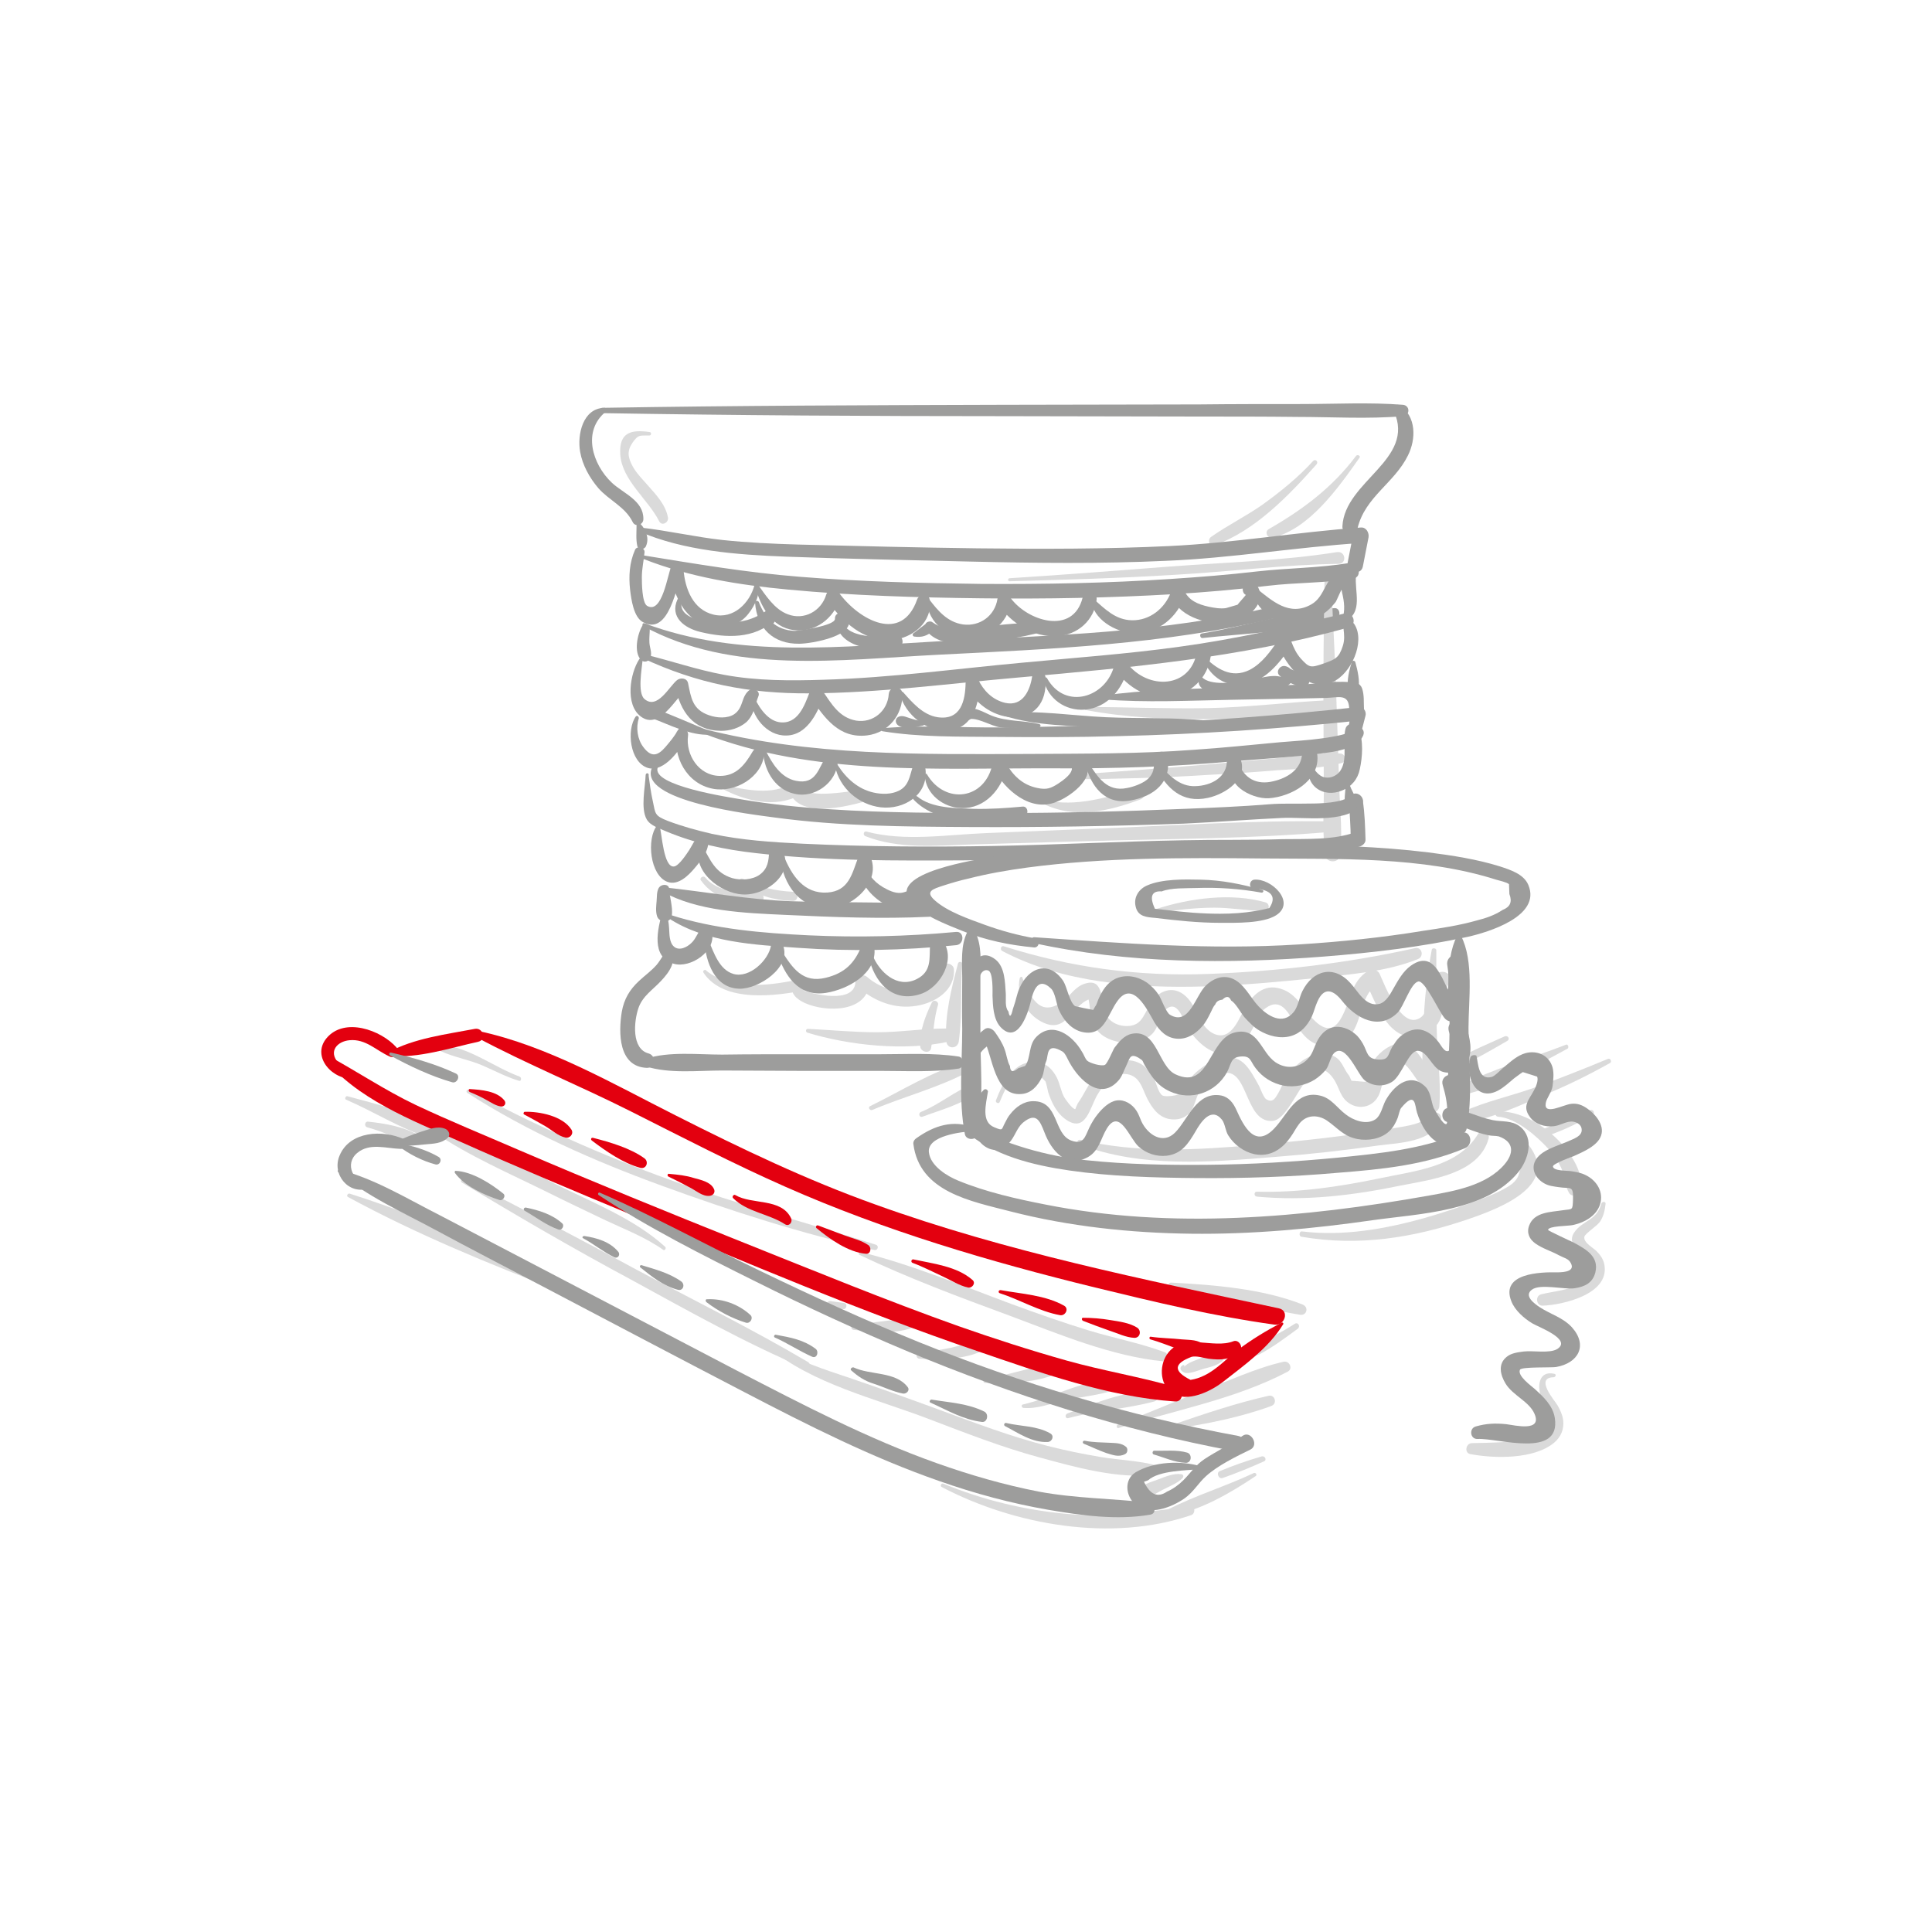 <?xml version="1.0" encoding="utf-8"?>
<svg xmlns="http://www.w3.org/2000/svg" xmlns:xlink="http://www.w3.org/1999/xlink" version="1.1" id="Ebene_1" x="0px" y="0px" viewBox="0 0 510.2 510.2" style="enable-background:new 0 0 510.2 510.2;" xml:space="preserve" width="270" height="270">
<style type="text/css">
	.st0{fill:#DADADA;}
	.st1{fill:#9D9D9C;}
	.st2{fill:#E3000F;}
</style>
<g id="Hilfslinien_fźr_ZeichenflŠche">
</g>
<g id="grau">
</g>
<path class="st0" d="M358.1,120.4c-6.2,8.3-14.1,14.2-23,19.3c-1.3,0.7-0.4,2.6,1,2.3c9.8-2.4,17.4-13.3,22.9-21.1  C359.4,120.4,358.5,119.9,358.1,120.4L358.1,120.4z"/>
<path class="st0" d="M346.8,121.7c-3.9,4.3-8.6,8.1-13.3,11.5c-4.4,3.1-9.3,5.5-13.7,8.6c-1,0.7-0.5,2.7,0.9,2.2  c10.7-3.8,19.6-13.1,26.9-21.3C348.3,122,347.4,121.1,346.8,121.7L346.8,121.7z"/>
<path class="st0" d="M171.6,114.1c-4.9-0.7-8.2,0-7.8,6c0.5,6.8,7.4,11.8,10.3,17.6c0.7,1.3,2.5,0.3,2.3-1c-0.6-3.4-3.1-6-5.3-8.5  c-1.4-1.6-3-3.2-4-5c-1.3-2.4-1.6-4.1,0-6.4c1.6-2.2,1.9-1.7,4.4-1.8C172,115,172.1,114.2,171.6,114.1L171.6,114.1z"/>
<path class="st0" d="M305.8,241c5-0.7,9.9-1.3,14.9-1.3c4.4,0,8.8,0.8,13.2,0.9c1.3,0,1.6-1.9,0.3-2.3c-9-2.6-20-1.1-28.7,1.7  C304.8,240.2,305.1,241.1,305.8,241L305.8,241z"/>
<path class="st1" d="M178.9,158.3c-2.1,4.7,1.9,7.6,6.1,8.6c6.7,1.6,14.2,1.9,19.5-3.1c-0.9-0.5-1.9-1.1-2.8-1.6  c-0.2,0.4-0.4,0.9-0.5,1.3c0.7-0.2,1.3-0.3,2-0.5c-0.2-0.2-0.4-0.3-0.7-0.5c-0.6-0.5-1.5,0.2-1.5,0.9c0,0.3,0,0.6,0,0.9  c0,1,1.2,1.9,2.2,1.2c1.1-0.8,1.4-1.1,1.8-2.4c0.5-1.3-1.3-2.7-2.5-1.9c-3.4,2.4-6.8,3.3-11,3.2c-3.1,0-12.6-0.3-11.5-5.6  C180.2,158.2,179.2,157.7,178.9,158.3L178.9,158.3z"/>
<path class="st1" d="M199.4,159.2c0.5,6.7,4.8,10.9,11.7,10.8c2.9,0,16.1-2.1,12.5-7.4c-0.9-1.3-3.2-0.9-3.1,0.8  c0.1,1.9-9.9,3.2-10.7,3.2c-4.9-0.2-7.7-3.2-9.4-7.6C200.2,158.5,199.3,158.6,199.4,159.2L199.4,159.2z"/>
<path class="st1" d="M220.7,163.2c-0.1,8,10.7,9.1,16.6,7.7c1.6-0.4,1.3-3.1-0.4-3c-4.4,0.3-13.8,1.1-14.9-4.8  C221.8,162.2,220.7,162.4,220.7,163.2L220.7,163.2z"/>
<path class="st1" d="M241.4,168.1c2.1,0.3,3.5-0.2,5.1-1.6c-0.6,0-1.3,0-1.9,0c2.7,3.4,7,3.5,11.1,3.2c6.6-0.5,13.6-1,19.9-3  c1.1-0.4,0.8-1.9-0.3-2c-5.2-0.5-10.5,0.3-15.7,0.8c-4.5,0.5-9.4,1.7-13.4-1.2c-0.5-0.4-1.6-0.1-1.8,0.5c-1,0.8-2,1.5-3,2.3  C240.9,167.3,240.9,168,241.4,168.1L241.4,168.1z"/>
<path class="st0" d="M266.6,153.5c14.5-0.4,29-0.8,43.5-1.7c14.5-0.8,29-2.7,43.4-2.9c2.2,0,1.9-3.4-0.4-3.1  c-14.5,2.3-29.4,2.7-44,3.8c-14.2,1.1-28.3,2.2-42.5,3.1C266.1,152.7,266.1,153.5,266.6,153.5L266.6,153.5z"/>
<path class="st1" d="M317.5,168.5c11.5-1.3,24.1-1.5,35.2-5c1.5-0.5,1.3-3.1-0.4-2.9c-11.7,0.9-23.4,4.8-35,6.7  C316.7,167.4,316.9,168.5,317.5,168.5L317.5,168.5z"/>
<path class="st1" d="M316.8,178.9c-2.4,5.7,12.5,4.6,14.8,4.2c2.6-0.4,8.3-0.6,9.7-3.4c0.8-1.7-0.2-3.4-1.9-3.8  c-1.4-0.3-2.6,1.5-1.5,2.5c2,1.7,3.6,2.6,6.3,2.9c1.9,0.2,2.1-2.6,0.4-3.2c-1.7-0.6-3.3-1.1-4.9-2c-0.4,0.9-0.8,1.8-1.2,2.7  c-2.8-0.9-6.5,0.6-9.5,1c-2.9,0.4-9.4,1.4-11.6-1C317.4,178.6,317,178.6,316.8,178.9L316.8,178.9z"/>
<path class="st1" d="M274.4,191.2c-4.1-1-8.5-0.6-12.5-2.2c-2-0.8-5-2.8-7.1-1.5c-1.1,0.6-0.8,2.3,0.3,2.6h0.1  c0.7,0.2,1.4-0.2,1.6-0.9v-0.1c0.3-0.9-0.6-1.8-1.6-1.6h-0.1c0.5,0.3,1.1,0.6,1.6,0.9v-0.1c-0.3,0.6-0.7,1.2-1,1.7  c2.1-0.8,6.3,1.9,8.6,2.1c3.3,0.4,6.6-0.2,9.8,0C274.9,192.2,275,191.3,274.4,191.2L274.4,191.2z"/>
<path class="st1" d="M243.6,190.4c-1,0-2.2-0.4-3.2-0.7s-1.9-0.8-2.9-0.5s-1.2,1.4-0.6,2.1c0.8,0.9,2.2,0.9,3.4,0.9  c1.3,0,2.3-0.4,3.5-0.6C244.4,191.4,244.2,190.4,243.6,190.4L243.6,190.4z"/>
<path class="st0" d="M286.7,187.5c10.6,2,21.5,2.5,32.3,2.4c10.7,0,22-0.2,32.5-2.3c1.5-0.3,1.2-2.8-0.4-2.7  c-10.7,0.5-21.4,1.9-32.2,2.1c-10.7,0.2-21.5-0.3-32.2-0.3C286.4,186.8,286.3,187.5,286.7,187.5L286.7,187.5z"/>
<path class="st0" d="M283.1,205.8c12.2-0.1,24.3-0.4,36.5-1.2c5.9-0.3,11.8-0.7,17.7-1.2c5.6-0.4,11.6-0.4,17-1.9  c1.4-0.4,1.1-2.4-0.3-2.5c-5.8-0.5-11.9,0.8-17.7,1.3c-5.9,0.5-11.8,1.1-17.7,1.6c-11.8,1-23.7,1.9-35.5,2.7  C282.3,204.7,282.3,205.8,283.1,205.8L283.1,205.8z"/>
<path class="st0" d="M349.8,151.8c-0.2,12.8-0.4,25.5-0.3,38.3c0,6.2,0.1,12.4,0.1,18.7c0,5.7-0.5,11.7,0.5,17.3  c0.3,1.8,3.4,1.8,3.7,0c0.8-5.6,0.1-11.6-0.1-17.3c-0.2-6.2-0.4-12.4-0.6-18.7c-0.4-12.8-1-25.5-1.7-38.3  C351.4,150.7,349.8,150.7,349.8,151.8L349.8,151.8z"/>
<path class="st0" d="M228.5,220.8c8.8,3.5,18.7,2.5,28,2.2c10.5-0.3,21-0.6,31.6-0.9c21-0.6,42.2-0.6,63.1-2.4  c1.8-0.1,1.8-2.8,0-2.8c-20.4-0.3-40.8,1.1-61.1,1.9c-9.9,0.4-19.7,0.8-29.6,1.2c-10.3,0.4-21.6,2.3-31.7-0.4  C228.1,219.4,227.8,220.5,228.5,220.8L228.5,220.8z"/>
<path class="st0" d="M190.6,208.2c6,3.3,14.2,5.3,20.5,1.8c-0.9-0.4-1.8-0.7-2.7-1.1c2.4,7.3,14.7,4.2,20.2,2.7c1.7-0.4,1.3-3-0.4-3  c-2.6,0-15.1,2.7-16.3-0.7c-0.4-1.1-1.7-1.8-2.7-1.1c-5.2,3.4-12.6,1.7-18.2,0.5C190.5,207.2,190.1,207.9,190.6,208.2L190.6,208.2z"/>
<path class="st1" d="M241.3,211.2c6.7,7,20.5,6.5,29.1,4.3c1.4-0.3,1.1-2.6-0.3-2.5c-4.3,0.4-8.7,0.7-13,0.6  c-4.7-0.2-11.1-0.1-14.9-3.3C241.5,209.9,240.7,210.6,241.3,211.2L241.3,211.2z"/>
<path class="st0" d="M275.4,212.2c8.3,4.2,17.5,2,25.8-1.1c1.7-0.7,1.1-3.3-0.8-2.8c-8.2,2.2-16,4.9-24.6,3  C275.2,211.2,274.8,212,275.4,212.2L275.4,212.2z"/>
<path class="st0" d="M195.4,233.7c4.4,2.6,8.9,4.1,14,4.2c1.6,0,1.5-2.3,0-2.4c-4.5-0.2-9.1-1.2-13.1-3.4  C195.3,231.6,194.4,233.2,195.4,233.7L195.4,233.7z"/>
<path class="st0" d="M185.8,256.9c5.4,8.1,19.3,6.1,27.3,4.5c1.4-0.3,1.7-2.5,0.4-3c-1.8-0.8-3.5-0.4-4.2,1.6  c-0.8,2.4,1.3,4,3.3,4.9c5.6,2.5,16.7,2.5,17-5.6c-1,0.4-2,0.8-3.1,1.3c4.3,3.8,9.8,6,15.6,5c4.9-0.8,10.2-4.1,9.8-9.7  c-0.1-1.2-2-2.1-2.6-0.7c-3.5,8.3-14.1,8.2-20.3,2.8c-1.2-1-3-0.3-3.1,1.3c-0.2,6-11.5,3.2-14.2,2.1c0.1-1,0.3-2,0.4-3  c-8,1.8-18.6,3.4-25.5-2C186.3,255.8,185.4,256.3,185.8,256.9L185.8,256.9z"/>
<path class="st0" d="M185.1,232.5c3.7,5.1,9.3,6,15.2,6c1.8,0,1.8-2.8,0-2.8c-4.9,0-10.7,0-14.1-4  C185.7,231.1,184.6,231.9,185.1,232.5L185.1,232.5z"/>
<path class="st0" d="M213.2,272.7c11.2,3.4,25.7,4.9,37.2,2.4c2-0.4,1.5-3.5-0.5-3.5c-6.1,0-12.2,1-18.3,1s-12.1-0.6-18.2-0.9  C212.7,271.7,212.7,272.5,213.2,272.7L213.2,272.7z"/>
<path class="st0" d="M253,254.4c-1.7,6.4-3.6,13.8-3.1,20.6c0.2,2.1,3,2.1,3.3,0c0.9-6.7,0.4-13.7,0.9-20.4  C254.2,253.9,253.2,253.8,253,254.4L253,254.4z"/>
<path class="st0" d="M246.1,264.7c-1.7,3.5-3.3,7.6-3.1,11.6c0.1,1.6,2.7,2.1,2.9,0.4c0.6-3.8,0.7-7.6,1.8-11.3  C248,264.5,246.6,263.8,246.1,264.7L246.1,264.7z"/>
<path class="st0" d="M264.6,251.1c16.1,8.5,35.6,9.9,53.4,9.4c9.8-0.3,19.6-1.2,29.4-2.2c8.9-1,18.5-1.6,27-5  c1.8-0.7,1.1-3.4-0.8-2.9c-17.9,4-36.2,6.1-54.6,6.8c-18.6,0.7-36.2-1.7-53.9-7.3C264.4,249.6,264,250.7,264.6,251.1L264.6,251.1z"/>
<path class="st0" d="M264,291c0.9-2.1,1.9-4.6,3.5-6.2c2.7-2.9,5.5-2.6,8.6,0.8c0.3,0.9,0.5,1.9,0.7,2.8c0.9,2.8,2.3,5.7,4.9,7.4  c5.1,3.3,6.1-3.3,8.1-6.7c1.5-2.5,3.8-5.7,7.2-5.5c4,0.2,4.6,3.8,5.9,6.4c1.3,2.5,2.9,4.9,5.8,5.5c2.1,0.4,4.2-0.1,5.6-1.8  c1.2-1.5,1.4-3.6,2.4-5.3c1.2-2,2.9-3.5,5-4.5c8.2-3.9,6.5,12.8,14.4,12.1c5.6-0.5,9.7-20.1,16-11.2c1.7,2.4,1.7,5.2,4.6,6.8  c2,1.1,4.4,0.9,6.1-0.6c2.4-2.2,1.9-5.7,3.4-8.3c3.7-6.1,6.5,0.9,9.1,3.9c1.4,1.7,3.9-0.5,2.9-2.3c-2.1-3.7-4.9-10.1-10-8.5  c-2.3,0.8-4.4,2.6-5.7,4.7c-0.6,0.9-1,1.9-1.3,2.8c-0.2,0.5-0.4,2.1-0.6,2.4c-1.2-0.1-2.5-0.2-3.7-0.3c-0.2-0.4-0.4-0.9-0.6-1.3  c-1.6-1.9-1.8-4.2-4.3-5.3c-2.3-1-4.8-0.6-6.9,0.6c-2.5,1.3-4.5,3.6-5.9,6c-0.6,1-1,2.2-1.6,3.2c-0.7,1.1-1.3,2.8-3.2,1.7  c-0.7-0.4-1.5-2.7-1.9-3.5c-2.6-4.7-4.7-9.1-10.8-7.1c-2.4,0.8-4.7,2.3-6.5,4.1c-0.7,0.8-1.4,1.6-2,2.5c-0.2,0.3-0.8,2.1-1.2,2.4  c-0.6,0.5-4,1.1-5,0.6c-1.1-0.6-1.7-3.5-2.3-4.6c-0.7-1.2-1.5-2.3-2.6-3.2c-1.8-1.4-4.1-1.8-6.4-1.4c-6.7,1.1-7.8,6.6-11.1,11.3  c0,0-0.7,1.5-0.6,1.5c-0.8,0.1-2.7-2.7-3-3.2c-0.9-1.7-1.1-3.6-2-5.3c-1.1-2-2.6-3.6-5-3.9c-6.1-0.8-9.2,5.4-11,10.1  C262.8,291.2,263.8,291.6,264,291L264,291z"/>
<path class="st0" d="M269.3,258.3c-1,4.5,1.7,9.4,5.7,11.5c7.2,3.8,7.9-5.4,14-6.3c-0.7-0.2-1.3-0.3-2-0.5c1,1.1,0.7,5.1,1.3,6.6  c0.8,1.9,1.9,3.4,3.8,4.4c3.5,1.9,9.1,2,12.1-0.9c1.8-1.7,2.1-5.4,4-6.8c3-2.1,4.3,3.3,5.4,5.1c2.1,3.3,5.8,7.1,10,6.9  s5.9-4.4,7.7-7.6c0.6-1.1,1.2-3,2.1-3.8c4.4-4,6.5,0.1,8.1,2.6c1.3,1.9,2.5,3.9,4.4,5.3c3.2,2.2,7,2.2,9.9-0.5  c4.1-3.8,3.1-11.1,7.7-14.2c-1-0.3-1.9-0.5-2.9-0.8c2.7,5.3,5.5,14.7,12.9,14.6c2.6,0,4.8-1.5,6.2-3.6c2.2-3.3,0.9-7.5,3-10.7  c1.5-2.3-2-4.1-3.6-2.1c-2.2,3-1,8.9-3.8,11.1c-5.1,3.9-9.7-8.7-11-11.5c-0.5-1-2-1.3-2.9-0.8c-4.8,3-4.6,7.9-7.2,12.5  c-3.5,6.4-8-0.2-10.4-3.3c-1.3-1.7-2.8-3.3-4.8-4.1c-4.6-1.9-7.7,0.7-10,4.4c-1.7,2.7-3.6,9.1-8.2,7.3c-3.1-1.2-4.4-5.2-5.9-7.8  c-1.8-3-4.8-5-8.3-3.1c-1.9,1.1-2.8,3.1-3.9,4.9c-1.1,2-1.8,3.4-4.2,3.8c-3.2,0.4-6.2-1.2-7-4.3c-0.8-2.9-0.2-8.2-4.8-6.9  c-2.8,0.8-3.9,3.1-6,4.7c-6.2,4.6-8.6-1.3-10.7-6.1C270.1,257.9,269.5,257.8,269.3,258.3L269.3,258.3z"/>
<path class="st0" d="M285,302.2c16.5,6.3,34.7,4.7,51.9,3.3c9-0.7,18.1-1.7,27.1-3c5.2-0.7,14.5-0.8,16.5-6.9  c0.5-1.4-1.5-2.5-2.4-1.4c-2.4,2.7-6.4,3.1-9.8,3.7c-4.2,0.8-8.5,1.3-12.7,1.9c-8.2,1.1-16.4,1.9-24.6,2.6  c-15.3,1.3-30.6,2.2-45.7-1.4C284.5,300.8,284.2,301.9,285,302.2L285,302.2z"/>
<path class="st0" d="M378.1,250.8c-1.3,6.9-2,13.8-2.2,20.7c-0.3,6.9-0.7,14.3,0.7,21.1c0.4,2.1,3.4,1.4,3.5-0.5  c0.5-6.8-0.6-13.8-0.7-20.6c-0.1-6.9-0.1-13.7-0.1-20.6C379.3,250.4,378.2,250.2,378.1,250.8L378.1,250.8z"/>
<path class="st0" d="M331.9,316c12.8,1.2,25.3-0.3,37.9-2.9c8-1.6,20.7-3,23.3-12.4c0.5-1.7-1.9-2.7-2.8-1.2  c-5.4,8.8-16.8,9.7-26.1,11.7c-10.6,2.2-21.5,3.8-32.3,3.5C331.1,314.7,331.1,315.9,331.9,316L331.9,316z"/>
<path class="st0" d="M424.7,279.6c-6.5,2.7-13.1,5.3-19.7,7.7c-6.2,2.2-12.8,3.6-18.7,6.3c-1.6,0.8-0.4,2.9,1.1,2.7  c6.8-1,13.8-4.3,20.1-7c6.1-2.5,12-5.4,17.7-8.6C425.7,280.4,425.3,279.4,424.7,279.6L424.7,279.6z"/>
<path class="st0" d="M413.5,275.9c-9.2,3.6-19.3,6.3-28,10.9c-1.3,0.7-0.4,2.6,1,2.3c9.4-2.1,19-7.6,27.5-12.2  C414.4,276.5,414,275.6,413.5,275.9L413.5,275.9z"/>
<path class="st0" d="M397.3,273.7c-4.2,1.9-8.5,3.7-12.5,5.9c-1.2,0.7-0.2,2.5,1.1,1.9c4.2-2,8.1-4.3,12.1-6.6  C398.9,274.4,398.2,273.3,397.3,273.7L397.3,273.7z"/>
<path class="st0" d="M419.9,293.2c-4.6,2-9.3,3.6-13.8,5.6c-1,0.4-0.3,2,0.7,1.7c4.9-1.4,9.4-3.6,13.8-6.1  C421.3,293.9,420.7,292.8,419.9,293.2L419.9,293.2z"/>
<path class="st0" d="M343.7,326.6c15.1,2.6,29.5,0.3,43.9-4.6c9.1-3.1,25.6-9.5,15-20.9c-1.3-1.4-3.4,0.4-2.6,2  c1.8,3.4,2.4,7.5-1.2,9.9c-2.4,1.6-5.2,2.7-8,3.8c-4.9,1.8-9.8,3.5-14.8,4.9c-10.4,2.9-21.4,4.8-32.1,3.5  C343.1,325,342.9,326.5,343.7,326.6L343.7,326.6z"/>
<path class="st0" d="M422.9,317.8c-1.3,4.7-5,4.4-7.2,7.7c-0.6,0.9-0.7,1.7-0.5,2.7c1,3.6,9.7,4.2,2.6,10.3  c-2.6,2.2-7.7,2.5-10.8,3.3c-1.7,0.4-1.3,3.1,0.4,3c5.3-0.2,17.6-3,16.3-10.7c-0.2-1.4-1-2.6-2-3.6c-0.9-1-3.6-2.3-3.3-3.9  c0.1-0.8,3.6-3,4.2-4.1c0.9-1.4,1.2-2.9,1.4-4.6C424.1,317.3,423.1,317.2,422.9,317.8L422.9,317.8z"/>
<path class="st0" d="M395.6,294.9c4.8,0.3,10.4,5.3,13.4,8.6c1.5,1.7,2.8,3.6,3.6,5.7c0.8,2,0.7,4.1,1.8,5.9c0.5,0.8,1.9,0.9,2.4,0  c2.4-4.5-2.2-10.9-5.4-14.1c-4-4-10-7.7-15.9-7.5C394.7,293.6,394.7,294.8,395.6,294.9L395.6,294.9z"/>
<path class="st0" d="M410.5,362.8c-4.3-1-4.7,3.6-3.3,6.6c0.9,1.9,2.8,3.6,2.6,5.9c-0.3,3.7-4.3,4.2-7,4.8c-4.7,0.9-9.4,0.9-14.1,1  c-1.6,0-2.1,2.6-0.4,2.9c6.4,1.2,16.8,1.4,22.1-3c1.8-1.5,2.7-3.6,2.4-6c-0.2-1.4-0.8-2.7-1.5-3.9c-0.7-1.2-6.1-7.3-1-7.4  C410.9,363.6,411,362.9,410.5,362.8L410.5,362.8z"/>
<path class="st0" d="M230.4,293.1c8.4-3.6,17.7-5.9,25.7-10.3c1.3-0.7,0.4-2.8-1-2.4c-8.8,2.4-17.1,7.7-25.3,11.7  C229.1,292.4,229.7,293.4,230.4,293.1L230.4,293.1z"/>
<path class="st0" d="M243.6,294.9c4.8-1.8,10.4-3.2,14.4-6.5c1-0.8-0.1-2.6-1.2-2.1c-4.7,1.9-8.8,5.4-13.5,7.3  C242.4,293.9,242.7,295.2,243.6,294.9L243.6,294.9z"/>
<path class="st0" d="M312.2,360.6c-1.2,0.9,0.2,2,1.2,2c1.5,0,3.2-0.8,4.7-1.2c1.6-0.4,3.2-0.8,4.5-1.8c0.9-0.7,0.8-2.4-0.6-2.4  c-1.7,0-3.1,0.8-4.7,1.4c-1.4,0.6-3.7,1.2-4.6,2.4C313,360.6,312.5,360.3,312.2,360.6L312.2,360.6z"/>
<path class="st0" d="M175.7,329.3c-8.2-7.5-19.6-11.9-29.4-16.8c-10.3-5.3-20.6-11.1-31.4-15.5c-1.1-0.4-1.6,1.2-0.7,1.7  c9.4,6.5,20.4,11.2,30.7,16.3c5,2.5,10.1,4.9,15.1,7.3c5.1,2.4,10.6,4.5,15.2,7.8C175.5,330.3,176,329.7,175.7,329.3L175.7,329.3z"/>
<path class="st0" d="M270.3,371.8c3.6,0.3,7-1.1,10.5-1.9c4.4-1,9-1.4,13.2-2.7c1.5-0.5,1.3-2.9-0.4-2.8c-8.3,0.2-15.6,4.7-23.5,6.5  C269.6,371,269.8,371.8,270.3,371.8L270.3,371.8z"/>
<path class="st0" d="M282.1,374.5c7.4-2,15.2-2.4,22.7-4.4c1.5-0.4,1.2-2.8-0.4-2.8c-7.7,0.1-15.5,3.3-22.6,6  C281.1,373.7,281.4,374.7,282.1,374.5L282.1,374.5z"/>
<path class="st0" d="M295.4,377.1c14.7-4.7,30.9-7.6,44.7-14.9c1.4-0.8,0.4-2.9-1.1-2.6c-7.5,1.7-14.8,5.2-22,7.9  c-7.3,2.8-14.5,6-21.8,8.7C294.7,376.4,294.9,377.3,295.4,377.1L295.4,377.1z"/>
<path class="st0" d="M310.3,377.3c8.5-1.3,17.2-3,25.4-6c1.7-0.6,1-3.1-0.7-2.7c-8.4,1.9-16.8,4.7-24.9,7.5  C309.3,376.4,309.6,377.4,310.3,377.3L310.3,377.3z"/>
<path class="st0" d="M260.2,365.2c6,0,12.9,0.1,18.4-2.3c1.6-0.7,0.3-2.8-1.1-2.6c-5.8,0.8-11.4,3-17.3,3.7  C259.5,364.1,259.5,365.2,260.2,365.2L260.2,365.2z"/>
<path class="st0" d="M242.7,358.8c5,0.4,12.4,0.2,16.9-2.2c1-0.6,0.5-2.1-0.6-2.1c-2.6-0.1-5.3,0.8-7.8,1.4c-2.9,0.6-5.8,1-8.7,1.7  C241.8,357.7,242,358.7,242.7,358.8L242.7,358.8z"/>
<path class="st0" d="M225.5,351.2c4.8,0.4,10.5,1.2,15.2-0.5c1.2-0.4,1-2.1-0.3-2.2c-4.9-0.3-9.9,1.1-14.9,1.1  C224.5,349.7,224.6,351.2,225.5,351.2L225.5,351.2z"/>
<path class="st0" d="M219.2,345.4c1.2,0.1,2.4,0.2,3.5,0.3c0.9,0.1,1.2-1.5,0.2-1.6c-1.2-0.2-2.3-0.3-3.5-0.5  C218.1,343.4,217.9,345.3,219.2,345.4L219.2,345.4z"/>
<path class="st0" d="M248.7,392.7c19.3,10.1,44.9,14.6,65.9,7.4c1.1-0.4,1.1-2.4-0.3-2.3c-10.9,1.4-21.4,3-32.4,2  c-11.3-1-22.4-3.7-32.8-8C248.5,391.6,248.2,392.5,248.7,392.7L248.7,392.7z"/>
<path class="st0" d="M331.1,389c-7.4,3.5-15.4,5.9-22.6,9.6c-1,0.5-0.2,1.8,0.7,1.6c7.9-1.3,15.8-6,22.4-10.4  C332.1,389.5,331.6,388.8,331.1,389L331.1,389z"/>
<path class="st0" d="M333.2,384.6c-3.8,1.1-7.5,2.4-11.1,3.9c-1,0.4-0.3,2.2,0.8,1.8c3.7-1.3,7.4-2.8,10.9-4.4  C334.6,385.6,334.1,384.4,333.2,384.6L333.2,384.6z"/>
<path class="st0" d="M311.9,389.3c-2-0.3-4.2,0.7-6.1,1.4c-1.8,0.7-3.8,1.1-5,2.7c-0.7,0.9,0.2,2.1,1.2,2.1c1.9,0,3.6-1.4,5.3-2.2  c1.7-0.9,3.7-1.6,5-3C312.7,389.8,312.4,389.3,311.9,389.3L311.9,389.3z"/>
<path class="st0" d="M341.9,349.6c-3.4,2.2-7.1,4-10.6,6.1c-1.3,0.8-0.1,2.7,1.2,2c3.6-1.9,6.9-4.4,10.2-6.8  C343.5,350.3,342.8,349,341.9,349.6L341.9,349.6z"/>
<path class="st0" d="M309.1,340.1c11.6,1.7,22.8,5.2,34.2,7.1c1.8,0.3,2.4-2,0.7-2.7c-10.6-4.2-23.5-5.2-34.8-5.8  C308.5,338.7,308.3,340,309.1,340.1L309.1,340.1z"/>
<path class="st0" d="M91.4,290.4c7.2,3.1,14.3,7.6,21.7,10c1.6,0.5,2.5-1.8,1.1-2.7c-6.4-4.2-15.1-6.2-22.4-8.2  C91.3,289.3,90.9,290.2,91.4,290.4L91.4,290.4z"/>
<path class="st0" d="M97,297.7c4.3,1.2,8.3,3.1,12.6,4.5c1.4,0.5,2.3-1.7,1-2.4c-4.1-2.3-8.8-3.1-13.4-3.6  C96.3,296.1,96.1,297.5,97,297.7L97,297.7z"/>
<path class="st0" d="M91.9,316.1c18,9.8,37.5,17.8,56.6,25.1c1.5,0.6,2.6-2,1.1-2.6c-18.5-8.7-37.8-17.2-57.3-23.4  C91.8,315.1,91.4,315.9,91.9,316.1L91.9,316.1z"/>
<path class="st0" d="M137.2,284.3c-7-2.6-13-7.6-20.6-8.4c-0.9-0.1-1.2,1.3-0.4,1.6c3.6,1.7,7.6,2.3,11.3,3.9c3.2,1.4,6.2,3,9.5,4  C137.6,285.7,137.9,284.6,137.2,284.3L137.2,284.3z"/>
<path class="st0" d="M202.7,355.6c11.8,9.9,28.4,13.7,42.5,19.1c9.7,3.7,19.4,7.5,29.4,10.2c9.2,2.5,20.8,5.8,30.5,4.5  c1.3-0.2,1.7-2,0.3-2.4c-4.7-1.3-9.7-1.4-14.5-2.2c-4.9-0.8-9.7-1.8-14.4-3c-9.8-2.5-19.2-6.1-28.7-9.6c-7.6-2.8-15.2-5.5-22.8-8.1  c-7.4-2.5-15.2-4.9-21.7-9.3C202.9,354.6,202.3,355.3,202.7,355.6L202.7,355.6z"/>
<path class="st0" d="M227,331.4c12.8,6.1,26.2,11.1,39.5,16c12.9,4.8,27,10.8,40.8,12.1c1.5,0.1,1.5-1.9,0.3-2.4  c-6.4-2.4-13.3-3.7-19.9-5.7c-6.9-2.1-13.7-4.5-20.5-7c-13.2-4.9-26.3-10.4-40-13.8C226.9,330.5,226.5,331.2,227,331.4L227,331.4z"/>
<path class="st0" d="M123.4,288.6c16,10.3,33.5,18,51.3,24.5c18.3,6.7,37.1,12.7,56.2,17c0.9,0.2,1.3-1.1,0.4-1.4  c-18.1-5.8-36.4-10.6-54.3-17.1c-18.3-6.6-36-14.6-53.1-23.7C123.4,287.5,122.9,288.2,123.4,288.6L123.4,288.6z"/>
<path class="st0" d="M122,312.3c14.7,8.9,29.5,17.5,44.6,25.6c15,8.2,30.1,16.7,45.9,23.4c1,0.4,1.9-0.9,0.9-1.6  c-14.7-8.7-30.2-16.3-45.3-24.4c-15.1-8.2-30.3-16.2-45.6-23.9C121.9,311.2,121.4,311.9,122,312.3L122,312.3z"/>
<path class="st1" d="M159,109.1c35.3,0.6,70.5,0.8,105.8,0.8c17.3,0,34.6,0.1,51.9,0.1c8.6,0,17.3,0,25.9,0.1  c9.2,0,18.7,0.6,27.9-0.2c1.9-0.2,1.9-2.8,0-3c-8.9-0.7-18-0.2-26.9-0.2c-9,0-18,0-26.9,0.1c-17.3,0-34.6,0.1-51.9,0.1  c-35.3,0.1-70.5,0.2-105.8,0.8C158.2,107.8,158.2,109.1,159,109.1L159,109.1z"/>
<path class="st1" d="M159.6,107.7c-5.7,0.1-7.2,7.1-6.4,11.6c0.6,3.5,2.5,6.9,4.8,9.6c2.9,3.3,7.1,4.9,9.1,9  c0.7,1.4,2.8,0.7,2.8-0.8c0.1-4.9-5.3-6.8-8.3-9.6c-5.2-4.9-7.9-13.7-1.6-18.8C160.5,108.4,160.1,107.7,159.6,107.7L159.6,107.7z"/>
<path class="st1" d="M368.1,108.6c5.8,12.8-13,18.4-13.6,30.4c-0.1,2.3,3.4,2.7,4,0.5c2-8.3,9.7-11.9,13.3-19.2  c2.2-4.4,2.2-10.3-2.1-13.2C368.6,106.4,367.7,107.7,368.1,108.6L368.1,108.6z"/>
<path class="st1" d="M257.1,297.7c-5.5-2-10.3-0.5-15,2.8c-0.5,0.3-1,0.9-0.9,1.6c1.6,12.7,15.2,15.1,25.6,17.8  c15.6,4,31.7,5.7,47.7,5.9c16.1,0.2,32.2-1.3,48.2-3.6c12-1.7,29.7-2.2,38.2-12.6c2.7-3.3,4.4-9,0.5-12.1c-2.2-1.7-4.7-1.2-7.2-1.7  c-4-0.8-7.4-2.8-11.5-3.2c-2.1-0.2-2.5,3.2-0.5,3.7c3.7,0.9,7.2,2.8,10.9,3.5c0.8,0.2,1.9,0.1,2.7,0.3c4.2,1.5,3.9,4.6,1.5,7.4  c-4.7,5.5-13,7-19.8,8.2c-16.8,3-33.7,5.2-50.8,5.9c-16.9,0.7-34-0.2-50.6-3.5c-7.7-1.5-15.7-3.3-23-6.3c-3-1.2-7.4-3.9-7.8-7.5  c-0.5-4.4,8.6-5.4,11.7-5.6C257.6,298.7,257.7,297.9,257.1,297.7L257.1,297.7z"/>
<path class="st1" d="M333.3,235c-5.3-1.5-10.7-2.6-16.3-2.7c-4.2-0.1-10.1-0.2-14,1.5c-2.2,0.9-3.7,3.1-3.1,5.6  c0.6,2.7,2.9,2.8,5.2,3c5.7,0.7,11.4,1.3,17.2,1.3c4,0,11.2,0.2,14.7-2c5.3-3.4-1.2-9.8-5.8-9.4c-1.4,0.2-1.5,2.4,0,2.3  c4.6,0.4,6,2.2,4,5.2c-1.2,0.3-2.5,0.6-3.8,0.8c-3,0.5-6.1,0.7-9.2,0.7c-4.8,0-9.6-0.4-14.3-1c-1-0.1-1.9-0.2-2.9-0.3  c-1.5-3.2-0.9-4.8,1.8-4.6c2.4-1,6.5-0.8,9.2-0.9c5.7-0.2,11.4,0.2,17,1.2C333.6,235.9,333.9,235.1,333.3,235L333.3,235z"/>
<path class="st1" d="M168.7,140.3c11.9,5.2,26,6.2,38.9,6.7c16.2,0.6,32.5,0.9,48.7,1.3c17.2,0.4,34.4,0.6,51.6-0.2  c17.3-0.7,34.3-3.6,51.5-4.7c-0.7-0.9-1.3-1.7-2-2.6c-0.5,2.6-1,5.2-1.5,7.7c-0.5,2.6,3.5,3.7,4,1.1c0.5-2.6,1-5.2,1.5-7.7  c0.2-1.2-0.6-2.7-2-2.6c-16.9,1.2-33.6,4.1-50.6,4.9c-16.8,0.8-33.7,0.8-50.6,0.6c-15.8-0.2-31.7-0.6-47.5-1  c-6.7-0.2-13.3-0.5-19.9-1.2c-7.3-0.8-14.5-2.5-21.8-3.3C168.4,139.2,168.2,140,168.7,140.3L168.7,140.3z"/>
<path class="st1" d="M169.9,147.6c12.2,4.8,25.3,6.9,38.3,8.1c16.9,1.6,34,2.1,51,2.3c16.9,0.2,33.9-0.1,50.8-1.1  c8.3-0.5,16.5-1.2,24.8-2.2c7.5-0.9,15.1-0.7,22.5-1.9c2.7-0.4,1.5-4.5-1.1-4.1c-7.9,1.3-16.2,1.3-24.2,2.2c-7.7,0.9-15.3,1.5-23,2  c-16.6,1.1-33.2,1.4-49.8,1.3c-16.1-0.2-32.2-0.6-48.2-1.9c-13.8-1.1-27.3-3.4-40.9-5.6C169.6,146.6,169.3,147.4,169.9,147.6  L169.9,147.6z"/>
<path class="st1" d="M168.1,138.7c0,1.9-0.2,3.7,0.2,5.5c0.3,1.2,1.9,1,2.3,0c0.9-2.1,0-4.3-1.5-5.9  C168.7,137.9,168.1,138.2,168.1,138.7L168.1,138.7z"/>
<path class="st1" d="M199.4,154.8c1.4,5.2,4.3,10.9,10.3,11.6c5.6,0.7,10.5-3.1,12.1-8.3c-1.1,0.1-2.3,0.3-3.4,0.4  c4,5.6,9.6,11,17.1,10.5c5.5-0.4,10.9-4.8,10-10.7c-0.3-1.8-2.8-1.4-3.3,0c-4.1,11.7-15.4,5.4-20.6-1.7c-0.9-1.3-2.9-1.2-3.4,0.4  c-1.3,4.4-5.9,6.9-10.2,5.2c-3.5-1.3-5.8-5-7.9-7.9C199.9,154.1,199.3,154.3,199.4,154.8L199.4,154.8z"/>
<path class="st1" d="M244.6,158.5c1.4,13,20.6,13.1,22.4,0.2c-1.2,0.3-2.3,0.6-3.5,0.9c3.7,5,9.2,8.7,15.6,8.4  c5.5-0.3,9.9-4.2,10.5-9.7c0.2-2.2-3.2-2.6-3.7-0.5c-2.5,10.1-14.7,6.2-19.1,0c-0.8-1.2-3.1-1.3-3.4,0.4c-0.7,4.4-4.6,7.3-9.1,6.7  c-4.1-0.6-6.6-3.6-8.9-6.6C245,158,244.5,158.2,244.6,158.5L244.6,158.5z"/>
<path class="st1" d="M288.1,158.2c0.4,5.3,6.5,8.9,11.5,9c6.3,0.1,11.3-4.2,13.3-9.9c-1.2,0.2-2.3,0.3-3.5,0.5  c2.5,5.5,10.2,7.4,15.8,6.6c4-0.6,9.7-5.2,6.8-9.7c-0.6-0.9-1.7-1.1-2.6-0.7c-0.1,0.1-0.3,0.1-0.4,0.2c-1.1,0.5-1.1,2.4,0,2.9  c-0.7,0.9-1.5,1.7-2.2,2.6c-1,0.3-2,0.6-3.1,0.9c-1.5,0.2-3.2-0.1-4.6-0.4c-2.7-0.6-5.2-1.6-6.4-4.3c-0.7-1.7-3-0.9-3.5,0.5  c-1.6,4.3-5.6,7.5-10.3,7.4c-4.4-0.1-7.1-3-10.2-5.7C288.5,157.7,288.1,157.8,288.1,158.2L288.1,158.2z"/>
<path class="st1" d="M331,155.6c-0.1,5.4,6.1,9,10.9,9c2.7,0,5.5-1,7.7-2.6c1.2-0.8,2.2-1.9,3.1-3c0.3-0.4,1.7-3.9,2-4  c-0.7-0.2-1.3-0.3-2-0.5c0.2,0.2,0.4,0.5,0.6,0.7c1.8,2,4.4-0.9,2.8-2.8c-0.2-0.2-0.4-0.5-0.6-0.7c-0.4-0.5-1.4-0.8-2-0.5  c-3.7,1.5-3.5,6.3-7.2,8.4c-5.8,3.3-10.3-0.9-14.6-4.3C331.4,155,331,155.2,331,155.6L331,155.6z"/>
<path class="st1" d="M169.8,165.3c23.5,12.9,52.2,8.9,78,7.6c29.8-1.5,59.6-2.7,88.7-9.6c2-0.5,1.1-3.5-0.8-3  c-28.3,6.8-57.9,7.5-86.9,9c-26.1,1.4-53.6,4.7-78.6-4.7C169.7,164.4,169.5,165.1,169.8,165.3L169.8,165.3z"/>
<path class="st1" d="M169.7,173.8c14.4,6.7,28.1,9.4,44,9.3c18.5-0.1,37-2.6,55.4-4.2c29.4-2.6,58.5-5.2,87-13.2  c2.4-0.7,1.4-4.2-1-3.7c-14.5,3.5-28.9,6.8-43.7,8.8c-13.7,1.9-27.6,2.9-41.4,4.2c-17.4,1.6-34.9,4-52.4,4.5  c-8.8,0.3-17.8,0.3-26.4-1.3c-7.1-1.3-14-3.7-21-5.4C169.6,172.6,169.1,173.5,169.7,173.8L169.7,173.8z"/>
<path class="st1" d="M168.8,174.1c-2.4,3.7-3.8,11.9,0.4,15.1c4.9,3.7,9.1-4.7,12-7.1c-1-0.3-1.9-0.5-2.9-0.8  c1.4,6.5,4.6,11.6,12.1,11.7c2.4,0,4.8-0.7,6.7-2.3c2.1-2,2.2-4.4,3.2-6.9c0.5-1.2-1.2-2.4-2.2-1.7c-2.5,1.7-1.6,4.7-4.2,6.5  c-1.8,1.2-4.6,1-6.6,0.3c-4.5-1.5-4.8-4.7-5.6-8.5c-0.3-1.4-2-1.5-2.9-0.8c-2.1,1.7-5.2,7.9-8.6,5c-1.9-1.6-0.7-8-0.5-10.3  C169.7,173.8,169,173.7,168.8,174.1L168.8,174.1z"/>
<path class="st1" d="M198.2,183.3c-0.3,4.8,3.4,10.4,8.5,10.9c6.1,0.6,9.1-5.6,10.8-10.4c-1.1,0.1-2.2,0.3-3.4,0.4  c3.6,5.4,7.5,10.9,14.9,10c5.6-0.7,9.4-5.4,9.3-10.9c0-2.3-3.4-2.3-3.6,0c-0.3,4.5-4.2,7.7-8.6,7c-4.5-0.8-6.5-4.4-8.9-7.9  c-0.9-1.4-2.8-1.1-3.4,0.4c-1.3,3.4-3.1,8.7-8.1,7.9c-3.4-0.6-5.8-4.7-6.9-7.5C198.8,182.8,198.2,182.8,198.2,183.3L198.2,183.3z"/>
<path class="st1" d="M237.6,183.2c1.4,5.4,7.1,10.3,13,9.7c6.4-0.7,8.1-7.1,8-12.6c-1.1,0.3-2.2,0.6-3.3,0.9  c4.9,10.5,21.8,12.2,20.8-2.3c-0.1-1.8-3.2-2.6-3.5-0.5c-0.5,3.7-2.4,8.3-7.2,7.2c-3.3-0.8-5.7-3.2-7.1-6.2  c-0.8-1.7-3.3-0.7-3.3,0.9c-0.1,4.7-1.2,10-7.4,9.1c-3.9-0.6-6.7-3.9-9.1-6.6C238.1,182.4,237.5,182.8,237.6,183.2L237.6,183.2z"/>
<path class="st1" d="M275.6,179.5c1.1,5,5.7,8.3,10.9,7.9c5.9-0.5,10-5.4,11.3-10.9c-1.1,0.1-2.2,0.3-3.3,0.4  c3.5,4.8,9.1,8.2,15.2,7c5.6-1.1,9.7-5.7,10.1-11.4c0.1-2.1-3.4-2.6-3.7-0.5c-1.6,9.9-13,10.3-18.5,3.1c-0.9-1.2-2.9-1.2-3.3,0.4  c-2,8.7-13,12.2-17.8,3.6C276.2,178.6,275.5,179,275.6,179.5L275.6,179.5z"/>
<path class="st1" d="M317.5,173.4c1.5,4.7,5.6,8,10.7,7.4c5.8-0.7,9.6-5.6,12.7-10.1c-1.1-0.1-2.2-0.3-3.4-0.4  c2,5.4,7.7,12.7,14.4,9.8c4.9-2.1,8.7-10.6,5.8-15.2c-1-1.6-3.1-0.5-2.9,1.2c0.2,1.6,0.3,3-0.2,4.5c-1,3.1-1.9,3.5-5,4.6  c-3.5,1.2-3.8,1.2-6.1-1.3c-1.2-1.4-1.8-2.7-2.5-4.5c-0.6-1.5-2.4-1.8-3.4-0.4c-2.1,3-4.3,6.2-7.6,7.9c-4.8,2.4-8.8-0.3-12.1-3.6  C317.8,172.8,317.4,173,317.5,173.4L317.5,173.4z"/>
<path class="st1" d="M185.5,193.6c29.3,11.4,61.4,9.2,92.2,9.3c16.2,0.1,32.3-0.4,48.5-1.9c8.2-0.7,16.6-1.1,24.7-2.3  c2.9-0.4,7.8-1.4,9.1-4.5c0.9-2.3-2.8-3.3-3.7-1c-0.3,0.8-6.3,1.7-7.3,1.8c-3.6,0.5-7.3,0.7-10.9,1c-7.6,0.7-15.2,1.5-22.8,2  c-14.4,1.1-28.9,1-43.3,1.1c-29.1,0.1-57.8,0.6-86.2-6.6C185.2,192.5,184.9,193.4,185.5,193.6L185.5,193.6z"/>
<path class="st1" d="M167.9,189.2c-2.5,3.5-1.6,12.1,3.2,13.6c4.4,1.3,8.8-5.2,10.4-8.4c-0.9-0.4-1.9-0.8-2.8-1.2  c-1.1,6.6,2.6,13.8,9.6,15.1c5.8,1.1,12.9-3,13.5-9.1c0.2-1.7-2.2-2.1-3-0.8c-2,3.4-4.3,6.6-8.8,6.5c-5.5-0.1-9-5.6-8.3-10.7  c0.2-1.6-1.9-2.9-2.8-1.2c-0.8,1.5-2.1,3-3.2,4.3c-2,2.3-3.7,2.8-5.8,0c-1.6-2.1-2-5.2-1.2-7.6C168.7,189.1,168.2,188.9,167.9,189.2  L167.9,189.2z"/>
<path class="st1" d="M201.5,198.4c0.3,5.4,3.5,10.7,9.3,11.4c5.3,0.6,10.8-4,10.4-9.5c-0.1-1.6-2-2.1-2.9-0.8  c-2.2,3.3-2.7,7.8-8.1,6.7c-4-0.8-6.3-4.6-8-8C202.1,197.9,201.5,198,201.5,198.4L201.5,198.4z"/>
<path class="st1" d="M220.5,202.3c1.2,5.8,6.2,10.2,12.1,10.9c6.1,0.7,12.6-3.3,11.8-10.1c-0.2-1.9-2.8-2.5-3.4-0.5  c-0.8,2.4-1,4.9-3.6,6.2c-2,1-4.5,1-6.7,0.5c-4.1-0.9-7.3-3.8-9.5-7.3C221,201.6,220.5,201.8,220.5,202.3L220.5,202.3z"/>
<path class="st1" d="M244.2,204.8c0.3,4.9,4.9,8.5,9.7,8.6c6.2,0.2,10.7-5,11.9-10.7c-1.1,0.1-2.2,0.3-3.4,0.4  c3.1,5.6,9.7,11.4,16.5,8.7c4.2-1.6,11.7-7.3,6.9-12c-1.5-1.5-4.2,0.5-3,2.3c1.3,1.8-2.4,4.2-3.3,4.8c-2,1.3-3.1,1.7-5.5,1.2  c-4-0.8-6.5-3.3-8.5-6.8c-0.7-1.3-3-1.1-3.4,0.4c-1.9,9.5-12.5,10.9-17.3,2.8C244.8,204.2,244.2,204.3,244.2,204.8L244.2,204.8z"/>
<path class="st1" d="M286.6,201.8c1.5,5.8,5.1,10.8,11.9,9.6c6.3-1.1,11-4.9,9.8-11.6c-0.4-2-3.5-1.5-3.5,0.5c0,2.3,0,4-1.9,5.6  c-1.4,1.1-3.6,1.9-5.3,2.2c-5.3,1.1-7.7-2.9-10.2-6.7C287.1,201,286.4,201.3,286.6,201.8L286.6,201.8z"/>
<path class="st1" d="M305.1,202.5c3,5.7,7,9.7,13.9,8.2c4.6-1,10.8-5,8.5-10.5c-0.7-1.7-3.6-1.7-3.5,0.5c0.1,4.6-4.2,6.8-8.3,6.9  c-4.2,0.2-7-2.9-9.7-5.8C305.5,201.3,304.8,201.9,305.1,202.5L305.1,202.5z"/>
<path class="st1" d="M172.4,202.3c-5.2,9.3,27.3,12.9,32.3,13.6c17,2.3,34.1,2.4,51.2,2.5c18.9,0.1,37.9-0.2,56.8-0.9  c8.6-0.4,17.3-1.1,25.9-1.5c5.7-0.3,16.3,1.5,20.8-3.2c1.7-1.8-1-4.4-2.7-2.7c-2,2-8.4,2.1-10.8,2.1c-3.6,0.1-7.2-0.1-10.8,0.2  c-7.4,0.6-14.9,0.9-22.3,1.2c-16.3,0.7-32.5,1.1-48.8,1.1c-15,0-30,0-45-1c-7.8-0.5-15.6-1.3-23.2-2.6c-2.9-0.5-23.9-3.6-22.1-8.4  C173.8,202.1,172.8,201.7,172.4,202.3L172.4,202.3z"/>
<path class="st1" d="M170.5,204.7c-0.1,3.1-1.4,8.8,0.3,11.7c1,1.7,3.3,2.3,5,3.1c7.6,3.2,15.7,4.9,23.9,5.8  c18.3,2.1,36.8,2,55.2,1.9c18.6-0.1,37.1-1,55.6-1.4c9.8-0.2,19.6,0,29.4-0.3c6.2-0.2,13.4,0.1,19.3-2c0.8-0.3,1.5-1,1.4-1.9  c-0.1-3.4-0.2-6.7-0.7-10.1c-0.3-2.1-3.7-1.6-3.6,0.5c0.1,3.2,0.4,6.4,0.4,9.6c0.5-0.6,1-1.3,1.4-1.9c-5.8,2.2-13.2,1.8-19.3,1.9  c-8.8,0.3-17.7,0.1-26.5,0.3c-16.6,0.3-33.2,1.2-49.8,1.5c-16.9,0.3-33.7,0.2-50.6-0.6c-8-0.4-16-0.9-23.9-2.6  c-3.9-0.9-7.9-2-11.6-3.4c-3.6-1.4-3.3-1.9-4-5.2c-0.5-2.2-0.8-4.5-1.1-6.7C171.5,204,170.5,204,170.5,204.7L170.5,204.7z"/>
<path class="st1" d="M169.6,165.3c-1.3,2.2-2.3,7-0.3,9c0.8,0.8,2.1,0.4,2.5-0.7c0.4-1.3-0.2-2.5-0.3-3.8s0.1-2.6,0.1-4  C171.6,164.7,170.1,164.4,169.6,165.3L169.6,165.3z"/>
<path class="st1" d="M199.3,154.3c-1.2,4.9-5.6,9.3-10.9,8c-5.4-1.3-7.5-6.8-7.9-11.9c-0.1-1.5-2.4-2.5-3.2-0.9  c-1,2.1-2.4,12.8-6.4,10.5c-1.4-0.8-1.4-6.3-1.4-7.6c0-2.2,0.5-4.3,0.7-6.5c0.2-1.3-2-1.9-2.5-0.7c-1.5,3.4-1.7,7-1.3,10.6  c0.3,2.4,0.9,7.2,3.4,8.5c7,3.8,8.9-10.1,10.4-13.2c-1.1-0.3-2.1-0.6-3.2-0.9c0.5,7.3,4.5,15.3,12.7,15.5c3.2,0.1,6.1-1.2,8-3.7  c1.5-1.9,3.6-5.7,2.1-8C199.8,153.9,199.4,154,199.3,154.3L199.3,154.3z"/>
<path class="st1" d="M187.7,193.2c-5-2-9.9-4.3-15-6.1c-1.6-0.6-2.2,1.9-0.7,2.5c4.6,1.7,10.5,4.8,15.6,4.4  C188,194,188.1,193.4,187.7,193.2L187.7,193.2z"/>
<path class="st1" d="M233,193.1c9.8,1.6,20,1.4,29.9,1.5c10.7,0.1,21.5,0.1,32.2-0.2c21.3-0.5,42.6-1.9,63.7-4.1  c-0.6-0.8-1.2-1.6-1.8-2.3c-0.3,1.2-0.6,2.3-0.8,3.5c-0.5,2.3,2.9,3.2,3.5,1c0.3-1.2,0.6-2.3,0.9-3.5c0.3-1-0.5-2.5-1.8-2.3  c-20.9,2.3-41.8,3.8-62.8,4.6c-10.4,0.4-20.9,0.7-31.3,0.8c-10.5,0.1-21.2-0.7-31.6,0.2C232.7,192.4,232.6,193,233,193.1L233,193.1z  "/>
<path class="st1" d="M291.4,184.7c11.2,0.9,22.6,0.3,33.8,0.1c5.4-0.1,10.9-0.2,16.3-0.3c2.9-0.1,5.9-0.1,8.8-0.2  c3.2-0.1,5.9-1.2,6,2.9c0.1,2.5,3.9,2.5,3.9,0c-0.1-1.8,0.1-3.6-0.5-5.4c-0.2-0.6-0.7-1.2-1.4-1.4c-4.7-0.9-10.3,0.2-15.1,0.4  c-6,0.2-12,0.5-18.1,0.7c-11.3,0.5-22.7,0.6-33.9,2.2C290.7,183.9,290.9,184.7,291.4,184.7L291.4,184.7z"/>
<path class="st1" d="M357,174.8c-0.7,2.1-1.4,5-1,7.3c0.2,1.3,2.4,1.3,2.7,0c0.5-2.2-0.2-5.1-0.8-7.3  C357.7,174.4,357.1,174.4,357,174.8L357,174.8z"/>
<path class="st1" d="M265.1,189c8.4,2.7,18.1,2.7,26.9,3.1c8.9,0.4,18.1,0.9,27-0.3c0.9-0.1,0.6-1.4-0.2-1.5  c-8.9-0.9-17.9-0.5-26.8-0.9c-8.8-0.4-18-1.9-26.8-1.1C264.8,188.3,264.7,188.9,265.1,189L265.1,189z"/>
<path class="st1" d="M355,164.2c5.2-2.4,2.6-8,3.1-12.3c0.2-1.5-1.8-1.9-2.7-1.1c-1.7,1.4-1.4,3.6-1,5.6c0.6,2.6,0.9,4.8,0,7.4  C354.3,164.1,354.7,164.3,355,164.2L355,164.2z"/>
<path class="st1" d="M326.3,201.2c-4,5.5,4.1,9.9,8.8,9.6c5.8-0.4,13.3-4.5,12.8-11.2c-0.2-2.7-3.8-2.6-4.1,0  c-0.5,3.8-4,5.9-7.5,6.7c-4.4,1.1-7.8-0.7-9.3-5C327,200.9,326.6,200.9,326.3,201.2L326.3,201.2z"/>
<path class="st1" d="M345.2,201.9c0.2,2.4,0.4,4.6,2.4,6.2c1.9,1.5,4.5,1.6,6.7,0.7c2.6-1,4.3-3.1,4.8-5.7c0.7-3.2,1-7.5-0.3-10.6  c-0.6-1.5-3-1.9-3.5,0c-0.8,3.3,0.6,7.8-1.2,10.8c-0.8,1.4-2.5,2.3-4.2,2c-1.8-0.3-3-2.3-3.8-3.7C346,201.2,345.1,201.3,345.2,201.9  L345.2,201.9z"/>
<path class="st1" d="M355.3,207.8c0,1.1-0.2,2.2-0.2,3.3c0,1.2-0.1,2.3,1,3c0.5,0.3,1.3,0.2,1.7-0.2c1-1.1,0.5-2.1,0.1-3.3  c-0.4-1.1-1-2-1.4-3.1C356.2,206.9,355.3,207.2,355.3,207.8L355.3,207.8z"/>
<path class="st1" d="M173.5,218c-2.8,3.5-1.9,13.2,2.8,14.9c2.8,1,5.5-1.7,7.1-3.6c1.8-2.1,4-4.8,3.6-7.6c-0.1-0.9-1.5-1.5-2.3-0.9  c-1.4,1-1.8,2.3-2.7,3.7c-0.6,0.9-2.6,4-3.9,4.3c-2.9,0.6-3.3-8.8-3.9-10.6C174.1,218,173.7,217.8,173.5,218L173.5,218z"/>
<path class="st1" d="M184.7,223.4c-2.1,6.6,5.5,12.5,11.4,12.8c6.1,0.4,14.3-5.6,10.2-12.2c-0.9-1.5-3.1-0.8-3.2,0.9  c-0.1,2.4-0.3,4.5-2.5,6.1c-2,1.4-5,1.5-7.2,0.9c-4.6-1.4-5.8-4.8-7.9-8.5C185.3,223,184.8,223,184.7,223.4L184.7,223.4z"/>
<path class="st1" d="M206,226.3c0.8,7.3,5.2,13.9,13.4,13.5c6.2-0.3,13.4-7.2,10.4-13.7c-0.7-1.5-2.7-0.8-3.2,0.4  c-1.6,4.2-2.4,8.8-8.1,9.2c-6.2,0.4-9.4-4.5-11.5-9.6C206.9,225.6,205.9,225.6,206,226.3L206,226.3z"/>
<path class="st1" d="M227.1,227.8c-0.9,4,2,7.8,5,10c2.9,2.1,10,4.2,11.2-0.9c0.2-1-0.5-2.2-1.6-2.1c-1.4,0.1-2.6,0.9-3.9,1  c-1.6,0.1-3.2-0.7-4.6-1.5c-2.7-1.6-4.2-3.8-5.4-6.5C227.7,227.3,227.2,227.4,227.1,227.8L227.1,227.8z"/>
<path class="st1" d="M174.8,235.4c9.5,5.3,21.8,5.7,32.5,6.2c12.7,0.6,25.5,1.1,38.1,0.5c2.2-0.1,2.2-3.4,0-3.5  c-12.1-0.4-24.2-0.2-36.3-0.6c-11.5-0.4-22.6-2.5-34-3.7C174.5,234.2,174.3,235.2,174.8,235.4L174.8,235.4z"/>
<path class="st1" d="M176.6,242.5c9.8,6.4,22.7,7,34.1,7.8c13.9,1,27.9,0.7,41.8-0.7c2.2-0.2,2.2-3.7,0-3.5  c-13,1.2-25.9,1.5-38.9,0.9c-12.3-0.6-24.8-1.6-36.6-5.4C176.5,241.4,176.2,242.2,176.6,242.5L176.6,242.5z"/>
<path class="st1" d="M176.6,235.2c0.6-1.8-2-2-2.7-0.6c-0.5,1-0.4,2.2-0.5,3.3c-0.1,1.3-0.3,2.7,0.1,4c0.5,1.8,3.5,2,3.9,0  c0.2-1.3,0-2.5-0.2-3.8c-0.1-0.6-0.2-1.1-0.3-1.7c0-0.3-0.1-0.6-0.2-1c0-0.5-0.1-0.5-0.4,0.1C176.3,235.5,176.5,235.4,176.6,235.2  L176.6,235.2z"/>
<path class="st1" d="M186,248.6c0.4,5.4,2.7,12.4,9.3,12.5c5,0.1,13.7-5.6,11.5-11.4c-0.5-1.3-2.9-1.8-3.2,0  c-0.6,3.8-5.6,8.7-9.9,7.5c-3.8-1.1-5.2-5.7-6.6-8.9C186.9,247.7,186,248,186,248.6L186,248.6z"/>
<path class="st1" d="M205.2,251.6c2.1,6.1,5.6,11.7,12.9,10.6c5.7-0.9,13.6-5.1,12.8-11.9c-0.2-2-2.7-2.3-3.4-0.5  c-1.8,4.6-4.5,7.2-9.4,8.4c-6.1,1.5-8.8-2.5-11.7-7.1C206,250.5,204.9,250.9,205.2,251.6L205.2,251.6z"/>
<path class="st1" d="M229.4,252.6c1.4,6.6,6.2,12.4,13.7,9.9c5.3-1.7,9.7-9.5,5.6-14.4c-1.1-1.3-3-0.2-3.1,1.3  c-0.2,3.7,0.5,7.2-3.6,9.2c-5.1,2.5-9.8-1.9-11.6-6.4C230.2,251.7,229.3,251.9,229.4,252.6L229.4,252.6z"/>
<path class="st1" d="M257.6,264.5c-0.1-1.2,0.4-9.3,3.4-8.2c1.3,0.5,1.1,5.7,1.1,6.7c0.1,2.6,0.2,6.1,2.1,8.2  c4.4,4.7,7.1-3.1,7.9-6.3c0.5-2,1.6-7.6,5.5-3.8c1,1,1.4,3.9,1.9,5.3c1.1,2.6,3,5.1,5.8,6c6.3,1.8,7.1-4.5,9.9-8.2  c4-5.4,7.8,2.5,9.6,5.7c1.4,2.3,3.2,4.2,6,4.4c2.7,0.2,5-1.3,6.7-3.3c0.9-1,1.5-2.2,2.1-3.4c0.4-0.7,0.7-1.7,1.3-2.3  c0.3-0.8,0.9-1.2,1.9-1.3c1-1,1.8-1,2.3,0.2c1.3,0.8,2.5,3.2,3.5,4.4c1.2,1.3,2.4,2.6,3.9,3.5c2.5,1.5,5.6,2.3,8.4,1.5  c2.7-0.8,4.3-2.7,5.5-5.1c0.6-1.3,0.9-2.7,1.5-4c1.8-4.1,4.3-3,6.5-0.2c3.6,4.6,9.8,8,14.7,3.1c1.6-1.6,3.4-7.7,5.4-8.2  c1.8-0.5,5.7,8.4,7.1,9.8c1.3,1.4,3.4,0.6,4-1c1.7-4.7,1.9-9.4,0.9-14.3c-0.6-2.8-4.8-1.6-4.3,1.2c0.7,4.1,0.3,7.9-1.2,11.8  c1.3-0.3,2.6-0.7,4-1c-3.7-3.7-5-15.9-12.4-10.7c-2.1,1.5-3.4,3.9-4.6,6c-0.8,1.4-1.9,3.6-3.7,4.1c-3.7,0.9-5.7-3.4-7.7-5.5  c-4.3-4.8-9.9-3.5-12.7,2.2c-0.8,1.6-1.1,4.1-2.3,5.5c-2.9,3.5-6.8,1-9.2-1.5c-2.3-2.4-3.9-6.3-7.3-7.5c-2.5-0.8-4.8,0.2-6.6,1.9  c-2.8,2.6-4.4,10.8-9.5,7.8c-1.1-0.6-2.3-4.3-3.1-5.4c-0.8-1.2-1.8-2.2-3-3.1c-2.5-1.7-5.6-2.3-8.4-1c-2.2,1.1-3.4,3.1-4.4,5.3  c-0.2,0.4-0.5,1.6-0.9,2c-0.2,0.3-0.3,0.6-0.5,0.9c-1.6-0.3-3.2-0.6-4.8-1c-1.5-1.1-2.1-5-3.1-6.6c-3.7-5.6-9.2-3.7-11.6,1.9  c-0.7,1.6-0.9,3.2-1.5,4.8c-0.1,0.2-0.1,0.4-0.2,0.6c-0.5,2.2-0.9,2.4-1.2,0.7c-1-1.1-0.6-3.4-0.7-4.8c-0.2-2.8-0.2-6.9-2.7-8.9  c-6.3-4.9-8.9,7.6-8,11.5C255.4,266.3,257.7,266,257.6,264.5L257.6,264.5z"/>
<path class="st1" d="M258.1,279.4c1.1-2.1,2.4-3.2,4.4-4.2c-0.9-0.2-1.8-0.5-2.7-0.7c2.4,4.4,2.7,15.1,10,14.4  c2.5-0.2,4.2-2.1,5.3-4.3c0.7-1.4,0.6-3.1,1.2-4.4c0.6-1.5-0.1-5.1,4.3-2.5c0.8,0.5,1.4,2.2,1.9,3c2.5,4.5,8.1,10.1,12.9,4.6  c0.9-1,1.3-2.4,1.9-3.6c1-2,1-3.7,3.3-2.4c1.5,0.9,1,0.8,1.7,2c1.8,3,3.3,5.4,6.6,6.9c5.6,2.6,12.1,0.4,15.1-5  c1.2-2.2,0.9-4,3.7-4.2c2.7-0.2,2.4,1.2,3.9,3.1c1.8,2.4,4.4,4,7.4,4.6c2.9,0.5,5.8-0.1,8.2-1.6c1.1-0.7,2.2-1.7,3-2.7  c0.8-1.1,1.2-3.4,2.1-4.3c3.1-2.9,6.2,5.7,8.1,7.2c2.2,1.6,4.9,1.8,7.2,0.4c2.6-1.6,4.4-8.4,6.9-8.2c2.5,0.2,3.6,4.3,6.1,5.4  c2.5,1,5.4-0.1,6.8-2.4c1.7-2.8,0.7-6.6-0.2-9.5c-1-2.8-5.4-1.7-4.6,1.3c0.3,0.9,1.2,3.4,0.8,4.2c-1.4,2.7-2.7-0.3-3.5-1.3  c-1.3-1.6-2.7-2.9-4.8-3.3c-2-0.3-3.9,0.6-5.4,1.9c-0.8,0.7-1.4,1.7-2,2.6c-1.3,2.2-0.8,3.6-3.8,3.4s-2.7-1.9-4-4.2  c-0.6-1-1.2-1.9-2.1-2.6c-1.5-1.3-3.8-2.2-5.8-1.7c-2.1,0.5-3.4,2.1-4.3,3.9c-0.8,1.7-1.1,3.2-2.4,4.5c-2.3,2.4-5.7,2.7-8.5,0.8  c-3.8-2.6-4.5-9.2-10.5-7.9c-7.2,1.5-6.7,15.4-15.9,11.1c-4.6-2.2-4.8-12-11.5-10.7c-2,0.4-3.4,2.1-4.6,3.7  c-0.4,0.6-1.8,4.1-2.5,4.5c-0.9,0.5-4.1-0.5-4.7-1.1s-0.9-1.7-1.4-2.4c-2.4-4.2-7.7-8.2-12-3.9c-2.2,2.2-1.4,5.6-3,7.7  c-0.6,0.2-1.2,0.4-1.8,0.6c-1.4,1.2-2.1,1-2.2-0.6c-0.7-1.2-0.9-3.1-1.4-4.4c-0.6-1.7-1.6-3.2-2.6-4.6c-0.6-0.8-1.8-1.4-2.7-0.7  c-2.6,1.9-3.8,4-4,7.1C256.5,279.8,257.7,280.1,258.1,279.4L258.1,279.4z"/>
<path class="st1" d="M259.8,287.8c-3.6,3.6-4.4,12.8,1.1,15.4c2.1,1,4.1,0.3,5.6-1.4c1.5-1.6,2-3.9,3.6-5.3c3.5-2.9,4.5-0.6,5.7,2.5  c1.8,4.8,5.8,9.8,11.6,6.5c2.9-1.7,3.3-4.9,4.9-7.5c3.4-5.5,6,2.7,8.4,4.8c2,1.8,4.7,2.7,7.4,2.4c4-0.5,5.7-3.2,7.6-6.4  c1.3-2.3,4.1-6.7,7-3.1c0.8,1,0.9,3,1.7,4.2c1.5,2.4,4.1,4.3,6.9,4.9c2.5,0.5,4.9-0.1,6.9-1.7c1.3-1,2.3-2.3,3.2-3.7  c0.5-0.8,1-1.7,1.6-2.5c1.9-2.6,5-2.6,7.4-1c2.9,2,4.4,4.2,8.1,4.9c2.8,0.5,6.1,0,8.3-2c1.1-1,1.8-2.3,2.3-3.6  c0.2-0.5,0.5-2.1,0.9-2.6c3.9-4.7,3.6-0.6,4.2,1.2c0.9,3,3,6.9,6.1,8.2c9.2,3.8,6.4-12.9,5.2-16.6c-0.9-2.8-5.4-1.7-4.5,1.2  c0.7,2.3,1.2,4.7,1.2,7.1c0,0.4,0.1,2.9-0.2,3.1c-0.9,0.6-3.4-4.3-3.4-4.2c-0.8-2.1-0.7-4.5-2.6-6c-4.1-3.5-8.3,0.6-10.2,4.2  c-0.7,1.4-1.2,3.9-2.6,4.8c-2.4,1.6-5.9,0.2-7.8-1.3c-2.3-1.7-3.9-4.4-6.9-5c-6.2-1.4-8.5,5-11.9,8.6c-5.2,5.6-8.2-0.6-10.1-4.8  c-0.8-1.8-2-3.4-4-3.8c-6.5-1.2-8.8,6.4-12.2,9.8c-3.2,3.2-7.2,0.6-8.9-3c-0.4-0.9-0.7-1.9-1.3-2.8c-1.1-1.7-3.1-3-5.2-2.7  c-2,0.3-3.8,2.1-5,3.6c-0.9,1.1-1.6,2.3-2.2,3.5c-1.2,2.5-1.5,4.7-4.8,3.5c-4.8-1.8-3.2-10.5-10.1-10.4c-2.5,0-4.6,1.6-6,3.4  c-0.6,0.7-1,1.5-1.4,2.3c-1,1.8-0.4,2.2-2.8,1.2c-3.6-1.4-2.2-6.2-1.7-9.5C260.8,287.8,260.3,287.4,259.8,287.8L259.8,287.8z"/>
<path class="st1" d="M255.5,246c-1.9,3.7-1.4,8.1-1.4,12.2c0,4.5-0.1,9.1,0,13.6c0,9-1,18.8,0.7,27.7c0.3,1.7,3.1,1.7,3.4,0  c1.7-8.9,0.6-18.7,0.7-27.7c0-4.5,0-9.1,0-13.6c0-4.1,0.5-8.4-1.4-12.2C257,245.3,255.9,245.3,255.5,246L255.5,246z"/>
<path class="st1" d="M384.8,247.1c-3.5,6.8-1.9,17-2,24.4c0,8.5-1.3,18.2,0.5,26.6c0.4,2,3.6,2,4,0c1.7-8.4,0.5-18.1,0.5-26.6  c0-7.4,1.5-17.7-2-24.4C385.6,246.7,385,246.7,384.8,247.1L384.8,247.1z"/>
<path class="st1" d="M254.8,298.6c7.5,6.6,18,9.1,27.6,10.5c11.1,1.6,22.3,1.9,33.5,2c12.5,0.1,25-0.3,37.5-1.4  c11.4-0.9,22.9-2,33.5-6.5c2.4-1,1.4-5-1.1-4c-10.3,4.3-21.4,5.4-32.4,6.5c-11.5,1.1-23,1.8-34.6,1.9c-10.6,0.1-21.3-0.1-31.8-1.2  c-11.2-1.1-21-4.3-31.2-9C254.9,297.1,254.1,298,254.8,298.6L254.8,298.6z"/>
<path class="st1" d="M388.3,279.2c-1.5,4.9,1.4,11.9,7.3,8.8c1.5-0.8,2.9-2.1,4.2-3.2c0.8-0.6,1.5-1.1,2.3-1.7  c1.3,0.4,2.5,0.8,3.8,1.2c0.5,0.9-0.4,3-0.9,3.8c-1.3,2.4-3,4-1.1,6.7c1.4,2.1,4.1,2.9,6.5,2.6c1.7-0.2,3.3-1.4,5-1.2  c1.2,0.2,2.3,0.9,2.3,2.2c0,1.7-2.1,2.3-3.6,3c-2.7,1.2-7.3,2.3-8.7,5.2c-1.2,2.4,0.4,4.8,2.4,5.9c1.2,0.7,2.5,0.8,3.8,1  c3.1,0.5,3.9-0.6,3.8,3.1c-0.1,3.2-0.1,2.6-2.7,3c-3.1,0.5-7.6,0.4-8.9,4.1c-0.7,1.9,0.1,3.6,1.7,4.7c1.8,1.3,4.2,2,6.2,3.1  c0.9,0.5,2.4,0.9,2.9,1.7c1.7,2.5-1.4,2.8-3.4,2.8c-4.4-0.1-15,0.2-12.1,7.6c0.9,2.4,3.4,4.6,5.6,5.9c1.7,1,10.4,4.2,6.6,6.7  c-2,1.3-6.5,0.4-8.9,0.7c-1.5,0.2-3.3,0.4-4.5,1.4c-2.4,1.9-1.7,4.8-0.3,7.1c1.9,3.1,6.2,4.7,7.6,7.9c2.2,4.9-5.1,3.1-7.4,2.8  c-2.9-0.3-5.3-0.2-8.1,0.6c-1.8,0.5-1.5,3.4,0.5,3.3c5.4-0.3,22,5.3,20.4-5.5c-0.5-3.3-3-5.6-5.3-7.7c-0.9-0.8-4.7-3.5-3.9-5.1  c0.4-0.8,8.4-0.5,9.5-0.7c5.9-1,8.5-5.7,4.2-10.5c-2.4-2.6-5.6-3.4-8.5-5.3c-1.5-1-4.2-3-2.1-4.6c2.2-1.7,8.5,0,11.3-0.4  c2.7-0.4,4.8-1.4,5.5-4.2c1-4.2-2.5-6.1-5.6-7.8c-0.6-0.3-6.9-3.2-6.9-3.4c0.1-1.1,5.3-1,6.6-1.3c3.2-0.7,6.6-2.6,7.3-6.1  c0.6-3.1-1.3-5.8-4-7.1c-1.2-0.6-2.4-0.8-3.7-1c-0.9-0.2-4.9,0-4.9-1.3c0-0.7,5.4-2.7,5.5-2.7c2.4-1.1,6.3-2.7,7.2-5.4  c1-2.8-1.5-5.7-3.7-7.2c-1.3-0.9-2.6-1.4-4.2-1.2c-2,0.2-7.3,3.2-6.7-0.2c0.2-1.3,1.6-2.9,1.8-4.5c0.2-1.6,0.4-3.3,0-4.9  c-0.9-3.2-4-4.6-7.1-3.8c-2.2,0.6-3.9,2.2-5.6,3.6c-0.7,0.5-2.5,2.5-3.4,2.7c-3.5,0.9-3.5-3.4-4-5.6  C389.6,278.5,388.5,278.6,388.3,279.2L388.3,279.2z"/>
<path class="st1" d="M89.3,309.5c7.5,6.4,17,10.6,25.7,15.3c9.3,5,18.7,9.9,28.1,14.8c17.9,9.4,35.7,18.8,53.6,28.1  c16.7,8.7,33.5,17.2,51.3,23.4c9.4,3.3,19,5.9,28.8,7.6c8.8,1.5,18.1,2.8,26.9,1.3c2-0.3,1.2-3-0.4-3.2c-9.7-1.1-19.4-1.1-29-2.9  c-9.2-1.8-18.2-4.4-26.9-7.5c-18.3-6.5-35.5-15.5-52.7-24.4c-17.4-9.1-34.8-18.2-52.2-27.3c-8.8-4.6-17.6-9.2-26.4-13.8  c-8.5-4.3-17.1-9.6-26.4-12C89.3,308.8,89,309.3,89.3,309.5L89.3,309.5z"/>
<path class="st1" d="M97.3,312.9c-4-0.7-6.4-5.5-3-8.4c3.3-2.8,7.7-1.2,11.6-1.1c1.3,0,2-2,0.7-2.6c-5.5-2.5-14.2-2.1-16.9,4.3  c-2.2,5,2.4,10.6,7.7,8.7C97.6,313.5,97.7,312.9,97.3,312.9L97.3,312.9z"/>
<path class="st2" d="M85.5,279.3c8.4,10.8,23.4,16.6,35.6,22c15.2,6.8,30.5,13.2,45.9,19.6c30.1,12.5,60.2,25.4,91.1,35.9  c16.6,5.7,34.6,12.1,52.2,13.3c2.2,0.2,2.5-3.2,0.5-3.7c-9.6-2.8-19.5-4.4-29.1-7.1s-19.2-5.8-28.6-9.1c-19.1-6.8-37.8-14.5-56.6-22  c-20-8-39.9-16.1-59.7-24.6c-9-3.9-18.1-7.6-27-11.8c-8.2-3.9-15.7-9-23.7-13.3C85.5,278.2,85.1,278.9,85.5,279.3L85.5,279.3z"/>
<path class="st2" d="M93.6,284.2c-1.5-0.9-3.1-2.3-4.3-3.6c-2.6-2.9-0.3-5.6,3-5.9c4.3-0.4,7,2.7,10.6,4.3c1.5,0.7,3-1,1.8-2.4  c-4.1-4.6-13.8-8.1-18.5-2.4c-4.1,5,1.9,11.3,7.4,10.6C93.8,284.8,93.8,284.4,93.6,284.2L93.6,284.2z"/>
<path class="st2" d="M102.8,278.8c7.5,0.8,16.2-2.1,23.5-3.7c2.2-0.5,1.3-3.8-0.9-3.4c-7.3,1.4-16.3,2.5-22.8,6.2  C102.1,278.1,102.3,278.7,102.8,278.8L102.8,278.8z"/>
<path class="st2" d="M125.8,273.9c13.3,7.1,27.3,12.8,40.8,19.6c13.5,6.8,27,13.8,40.8,19.9c26.2,11.6,54,19.8,81.8,26.6  c15.6,3.8,31.4,7.6,47.3,9.8c2.8,0.4,4.1-3.7,1.2-4.3c-36-7.7-71.8-14.9-106.5-27.4c-18.2-6.5-35.5-14.8-52.7-23.5  c-16.5-8.3-33.8-18.4-52-22.3C125.6,272.2,124.9,273.4,125.8,273.9L125.8,273.9z"/>
<path class="st2" d="M338.4,349.3c-4,2.1-7.8,4.4-11.4,7.1c-2.9,2.2-5.6,5.2-8.9,6.8c-1.2,0.6-2.4,1-3.7,1.2  c-4.6-2.3-4.5-4.3,0.3-6.1c1.3-0.3,3.1,0.3,4.4,0.5c3.3,0.4,5.7,0.4,8.2-1.9c1.2-1-0.1-3.3-1.6-2.7c-5.4,2.1-12.8-2.3-17.1,2.9  c-2.5,3-2.5,8.3,0.8,10.7c4,2.8,10.4-0.4,13.6-2.9c5.6-4.4,12-8.9,15.8-15.1C339.1,349.5,338.7,349.1,338.4,349.3L338.4,349.3z"/>
<path class="st1" d="M103,278.7c5.1,2.8,10.8,5.5,16.4,7.1c1.3,0.4,2.3-1.7,1-2.3c-5.3-2.5-11.3-4.2-17-5.5  C102.8,277.8,102.6,278.4,103,278.7L103,278.7z"/>
<path class="st2" d="M124.1,288.4c1.5,0.6,3,1.3,4.4,2.1c1.3,0.7,2.4,1.5,3.8,1.7c0.9,0.1,1.5-0.8,0.9-1.6c-2-2.5-6.1-2.8-9.1-3  C123.7,287.5,123.6,288.2,124.1,288.4L124.1,288.4z"/>
<path class="st2" d="M138.4,294.3c1.9,1,3.7,2,5.6,3.1c1.7,1,3.4,2.6,5.3,3c1.2,0.3,2.3-1,1.6-2.1c-2.3-3.6-8.4-4.8-12.3-4.7  C138.3,293.6,138.1,294.1,138.4,294.3L138.4,294.3z"/>
<path class="st2" d="M156.3,301.2c3.7,2.8,8.3,6,12.8,7.2c1.6,0.4,2.3-1.6,1.1-2.5c-3.7-2.7-9.2-4.3-13.5-5.4  C156.1,300.3,155.9,300.9,156.3,301.2L156.3,301.2z"/>
<path class="st2" d="M176.5,310.7c1.9,0.9,3.8,1.9,5.7,2.9c1.6,0.8,3.3,2.4,5.2,2.2c1-0.1,1.6-1,1.1-1.9c-0.9-1.8-3.4-2.3-5.2-2.8  c-2.2-0.7-4.3-0.9-6.5-1.1C176.3,309.8,176.1,310.5,176.5,310.7L176.5,310.7z"/>
<path class="st2" d="M193.6,316.4c3.7,3.7,9.4,4.1,13.7,6.9c1.1,0.7,2.1-0.6,1.6-1.6c-2.6-5.4-10.3-3.5-14.7-6.1  C193.8,315.3,193.2,316,193.6,316.4L193.6,316.4z"/>
<path class="st2" d="M215.6,324.3c3.5,2.9,8.4,6.4,13.1,6.8c1.3,0.1,1.5-1.7,0.6-2.3c-1.9-1.3-4.3-1.8-6.4-2.6  c-2.3-0.9-4.6-1.7-6.9-2.6C215.6,323.5,215.3,324,215.6,324.3L215.6,324.3z"/>
<path class="st2" d="M241,333.5c2.7,1,5.4,2.4,8,3.6c2.2,1,4.3,2.4,6.6,2.9c1.1,0.3,2.2-1.2,1.2-2c-4.1-3.6-10.4-4.3-15.5-5.4  C240.7,332.4,240.4,333.3,241,333.5L241,333.5z"/>
<path class="st2" d="M264,341.5c5.3,1.7,10.4,4.8,15.9,5.8c1.4,0.3,2.5-1.7,1.1-2.5c-5-2.8-11.2-3.1-16.7-4.1  C263.7,340.6,263.5,341.3,264,341.5L264,341.5z"/>
<path class="st2" d="M286,348.8c2.3,0.9,4.7,1.8,7,2.6c2.2,0.7,4.3,1.8,6.6,1.9c1.5,0,1.9-1.9,0.7-2.7c-2.1-1.3-4.7-1.6-7.1-2  s-4.8-0.6-7.2-0.6C285.6,348,285.6,348.6,286,348.8L286,348.8z"/>
<path class="st2" d="M303.8,353.7c2.5,0.7,4.9,1.7,7.4,2.6c2.1,0.7,4.2,1.8,6.3,1.1c0.9-0.3,1.3-1.4,0.6-2.1c-1.6-1.6-3.8-1.4-6-1.6  c-2.7-0.3-5.5-0.3-8.2-0.7C303.5,352.9,303.4,353.6,303.8,353.7L303.8,353.7z"/>
<path class="st1" d="M104.8,302.7c2.5-0.1,5-0.2,7.6-0.5c2.1-0.2,4.2-0.2,5.8-1.7c0.9-0.8,0.3-2-0.6-2.4c-2.1-0.9-4.5,0.2-6.5,0.8  c-2.2,0.7-4.4,1.6-6.5,2.6C103.9,301.8,104.2,302.7,104.8,302.7L104.8,302.7z"/>
<path class="st1" d="M105.2,302.6c2.8,2.2,6.4,4,9.8,4.9c1.2,0.3,1.9-1.4,0.8-2c-3.1-1.8-6.9-3-10.5-3.5  C105,301.9,105,302.4,105.2,302.6L105.2,302.6z"/>
<path class="st1" d="M120.1,309.7c2.5,3.5,7.8,5.9,11.8,7.2c0.9,0.3,1.8-1.1,1-1.7c-3.2-2.6-8.2-5.8-12.5-6  C120.2,309.1,120,309.4,120.1,309.7L120.1,309.7z"/>
<path class="st1" d="M138.5,319.7c3,1.7,5.8,3.9,9,5c0.9,0.3,1.6-1,1-1.6c-2.6-2.4-6.2-3.5-9.6-4.2  C138.4,318.8,138.1,319.4,138.5,319.7L138.5,319.7z"/>
<path class="st1" d="M154,327c2.8,1.5,5.3,3.6,8.2,5c0.9,0.5,1.7-0.6,1.1-1.4c-2.2-2.7-5.7-3.7-9-4.2  C153.9,326.4,153.6,326.8,154,327L154,327z"/>
<path class="st1" d="M169.1,334.7c3,2.4,6.1,4.9,9.9,5.9c1.4,0.4,2-1.4,0.9-2.2c-3.1-2.2-6.9-3.2-10.5-4.3  C169.1,334,168.8,334.5,169.1,334.7L169.1,334.7z"/>
<path class="st1" d="M186.6,343.9c3,2.3,6.8,4.3,10.4,5.4c1.1,0.3,2-1.2,1.2-2c-3-2.8-7.3-4.4-11.4-4.2  C186.3,343,186.2,343.6,186.6,343.9L186.6,343.9z"/>
<path class="st1" d="M204.6,353.2c3.4,1.5,6.5,3.6,9.9,5.1c1.3,0.5,1.8-1.4,0.9-2.1c-3.2-2.4-6.6-3-10.4-3.7  C204.5,352.3,204.2,353,204.6,353.2L204.6,353.2z"/>
<path class="st1" d="M224.8,361.9c1.8,1.6,3.6,2.8,5.9,3.5c2.5,0.8,5.1,2.1,7.7,2.6c0.9,0.2,2-0.8,1.3-1.7  c-3.2-4.2-9.9-3.1-14.3-5.2C224.9,361,224.4,361.6,224.8,361.9L224.8,361.9z"/>
<path class="st1" d="M245.7,370.4c4.5,2,8.6,4.5,13.6,5.1c1.4,0.2,1.9-2,0.7-2.7c-4.4-2.2-9.2-2.4-14-3.2  C245.6,369.6,245.3,370.2,245.7,370.4L245.7,370.4z"/>
<path class="st1" d="M265.4,376.6c3.5,1.8,7.1,4.4,11.3,4.2c1.2-0.1,1.8-1.7,0.6-2.3c-3.5-2-7.7-1.8-11.5-2.7  C265.3,375.6,264.9,376.3,265.4,376.6L265.4,376.6z"/>
<path class="st1" d="M286.3,381.3c2,0.8,3.8,1.7,5.8,2.4c1.7,0.5,3.3,1.2,5,0.3c0.7-0.3,0.8-1.4,0.3-1.9c-1.3-1.1-2.8-1-4.5-1.1  c-2.1-0.1-4.2-0.1-6.3-0.5C285.9,380.3,285.7,381.1,286.3,381.3L286.3,381.3z"/>
<path class="st1" d="M304.7,384.1c2.8,0.8,5.5,2.1,8.4,2.2c1.6,0.1,1.8-2.3,0.4-2.7c-2.8-0.8-5.8-0.4-8.7-0.5  C304.3,383.1,304.2,384,304.7,384.1L304.7,384.1z"/>
<path class="st1" d="M317.1,387.2c-5.2-1.5-12.3-1.3-17.2,1.6c-3.1,1.9-2.7,6.2-0.1,8.5c3.6,3.2,9.7,0.7,13-1.6  c2.4-1.7,3.6-4,5.7-5.9c3.1-2.8,8-5.2,11.7-7c2.4-1.2,0.1-5.2-2.1-3.6c-3.2,2.3-6.8,4-10,6.1c-2.4,1.6-3.6,3.6-5.6,5.6  c-1.2,1.2-2.7,2.3-4.3,3c-2.5,1.7-4.5,0.8-6.1-2.6c0.4-0.1,0.8-0.3,1.1-0.4c2.9-2.6,10.2-2.6,13.6-2.9  C317.5,388.1,317.7,387.3,317.1,387.2L317.1,387.2z"/>
<path class="st1" d="M158.1,315.6c13.2,8.7,27.5,15.9,41.6,22.9c13.2,6.6,26.7,12.8,40.3,18.5c27.7,11.5,56.3,20.7,85.9,26.2  c2.6,0.5,3.7-3.5,1.1-4c-28.9-5.3-57.2-13.8-84.4-24.8c-14.3-5.8-28.2-12.2-42.1-18.9c-14-6.7-27.7-14.3-42-20.5  C158.1,314.7,157.7,315.3,158.1,315.6L158.1,315.6z"/>
<path class="st1" d="M176.4,250.9c-1.3,1.1-1.9,2.6-3,3.9c-1.4,1.6-3.1,2.8-4.6,4.2c-2.5,2.3-4,4.8-4.6,8.2  c-0.9,5.5-0.9,14.5,6.6,14.8c2.2,0.1,2.6-3.2,0.5-3.8c-4.6-1.2-3.9-8.5-2.7-12c1.1-3.2,3.9-4.9,6-7.2c2-2.1,4.5-5.4,2.3-8.2  C176.8,250.8,176.5,250.8,176.4,250.9L176.4,250.9z"/>
<path class="st1" d="M170.5,281.6c6.3,2,13.7,1.1,20.2,1.1c7,0,14,0.1,21,0.1s14,0,21,0c6.8,0,13.7,0.4,20.4-0.6  c1.6-0.2,1.6-3,0-3.2c-6.7-1-13.6-0.6-20.4-0.6c-7,0-14,0-21,0s-14,0-21,0.1c-6.5,0-14-0.9-20.2,1.1  C169.5,279.8,169.5,281.2,170.5,281.6L170.5,281.6z"/>
<path class="st1" d="M272.8,249c24.9,5.5,51.5,5.6,76.9,3.6c12.6-1,25.5-2.5,37.9-5.2c5.3-1.2,19.5-5.4,16-13.7  c-1.2-2.9-4.8-4-7.5-4.9c-6.1-1.9-12.6-2.9-18.9-3.7c-13-1.6-26.2-1.9-39.2-2.2c-25-0.5-50.8-1.1-75.5,3.3  c-3.7,0.7-28.8,4.2-21.9,12c3.2,3.7,9.3,5.9,13.7,7.7c6,2.4,12.3,3.7,18.8,4.3c1.4,0.1,1.7-2.2,0.3-2.4c-4.6-0.8-9-2-13.4-3.6  c-4.1-1.5-9.7-3.4-13.1-6.4c-2.7-2.4-0.6-3,2.1-3.9c2.2-0.7,4.5-1.4,6.8-1.9c5.1-1.3,10.3-2.2,15.5-2.9c20.4-2.7,41.3-2.6,61.8-2.4  c20.3,0.2,42.5-0.6,62,5.6c0.7,0.2,2.9,0.7,3.4,1.2c0,0.9,0.1,1.8,0.1,2.6c0.8,2.1,0.2,3.4-1.8,4.2c-2.1,1.4-4.5,2.2-6.9,2.8  c-4.6,1.3-9.3,2-14,2.7c-10.9,1.8-21.8,2.9-32.8,3.6c-23.5,1.5-46.6-0.3-70-1.9C272.2,247.5,272,248.8,272.8,249L272.8,249z"/>
<path class="st1" d="M174.9,240.9c-1.2,4.4-3.1,11.8,3,13.6c4.4,1.3,11.3-3.3,10.1-8.3c-0.3-1.3-2-1.7-2.9-0.8  c-1,1.1-1.4,2.6-2.5,3.6c-1.1,1.1-3.2,2.2-4.6,1c-1.3-1.1-1.2-3.4-1.3-4.8c-0.1-1.6-0.3-3-1-4.5C175.5,240.4,175,240.5,174.9,240.9  L174.9,240.9z"/>
<g id="Texte">
</g>
</svg>
